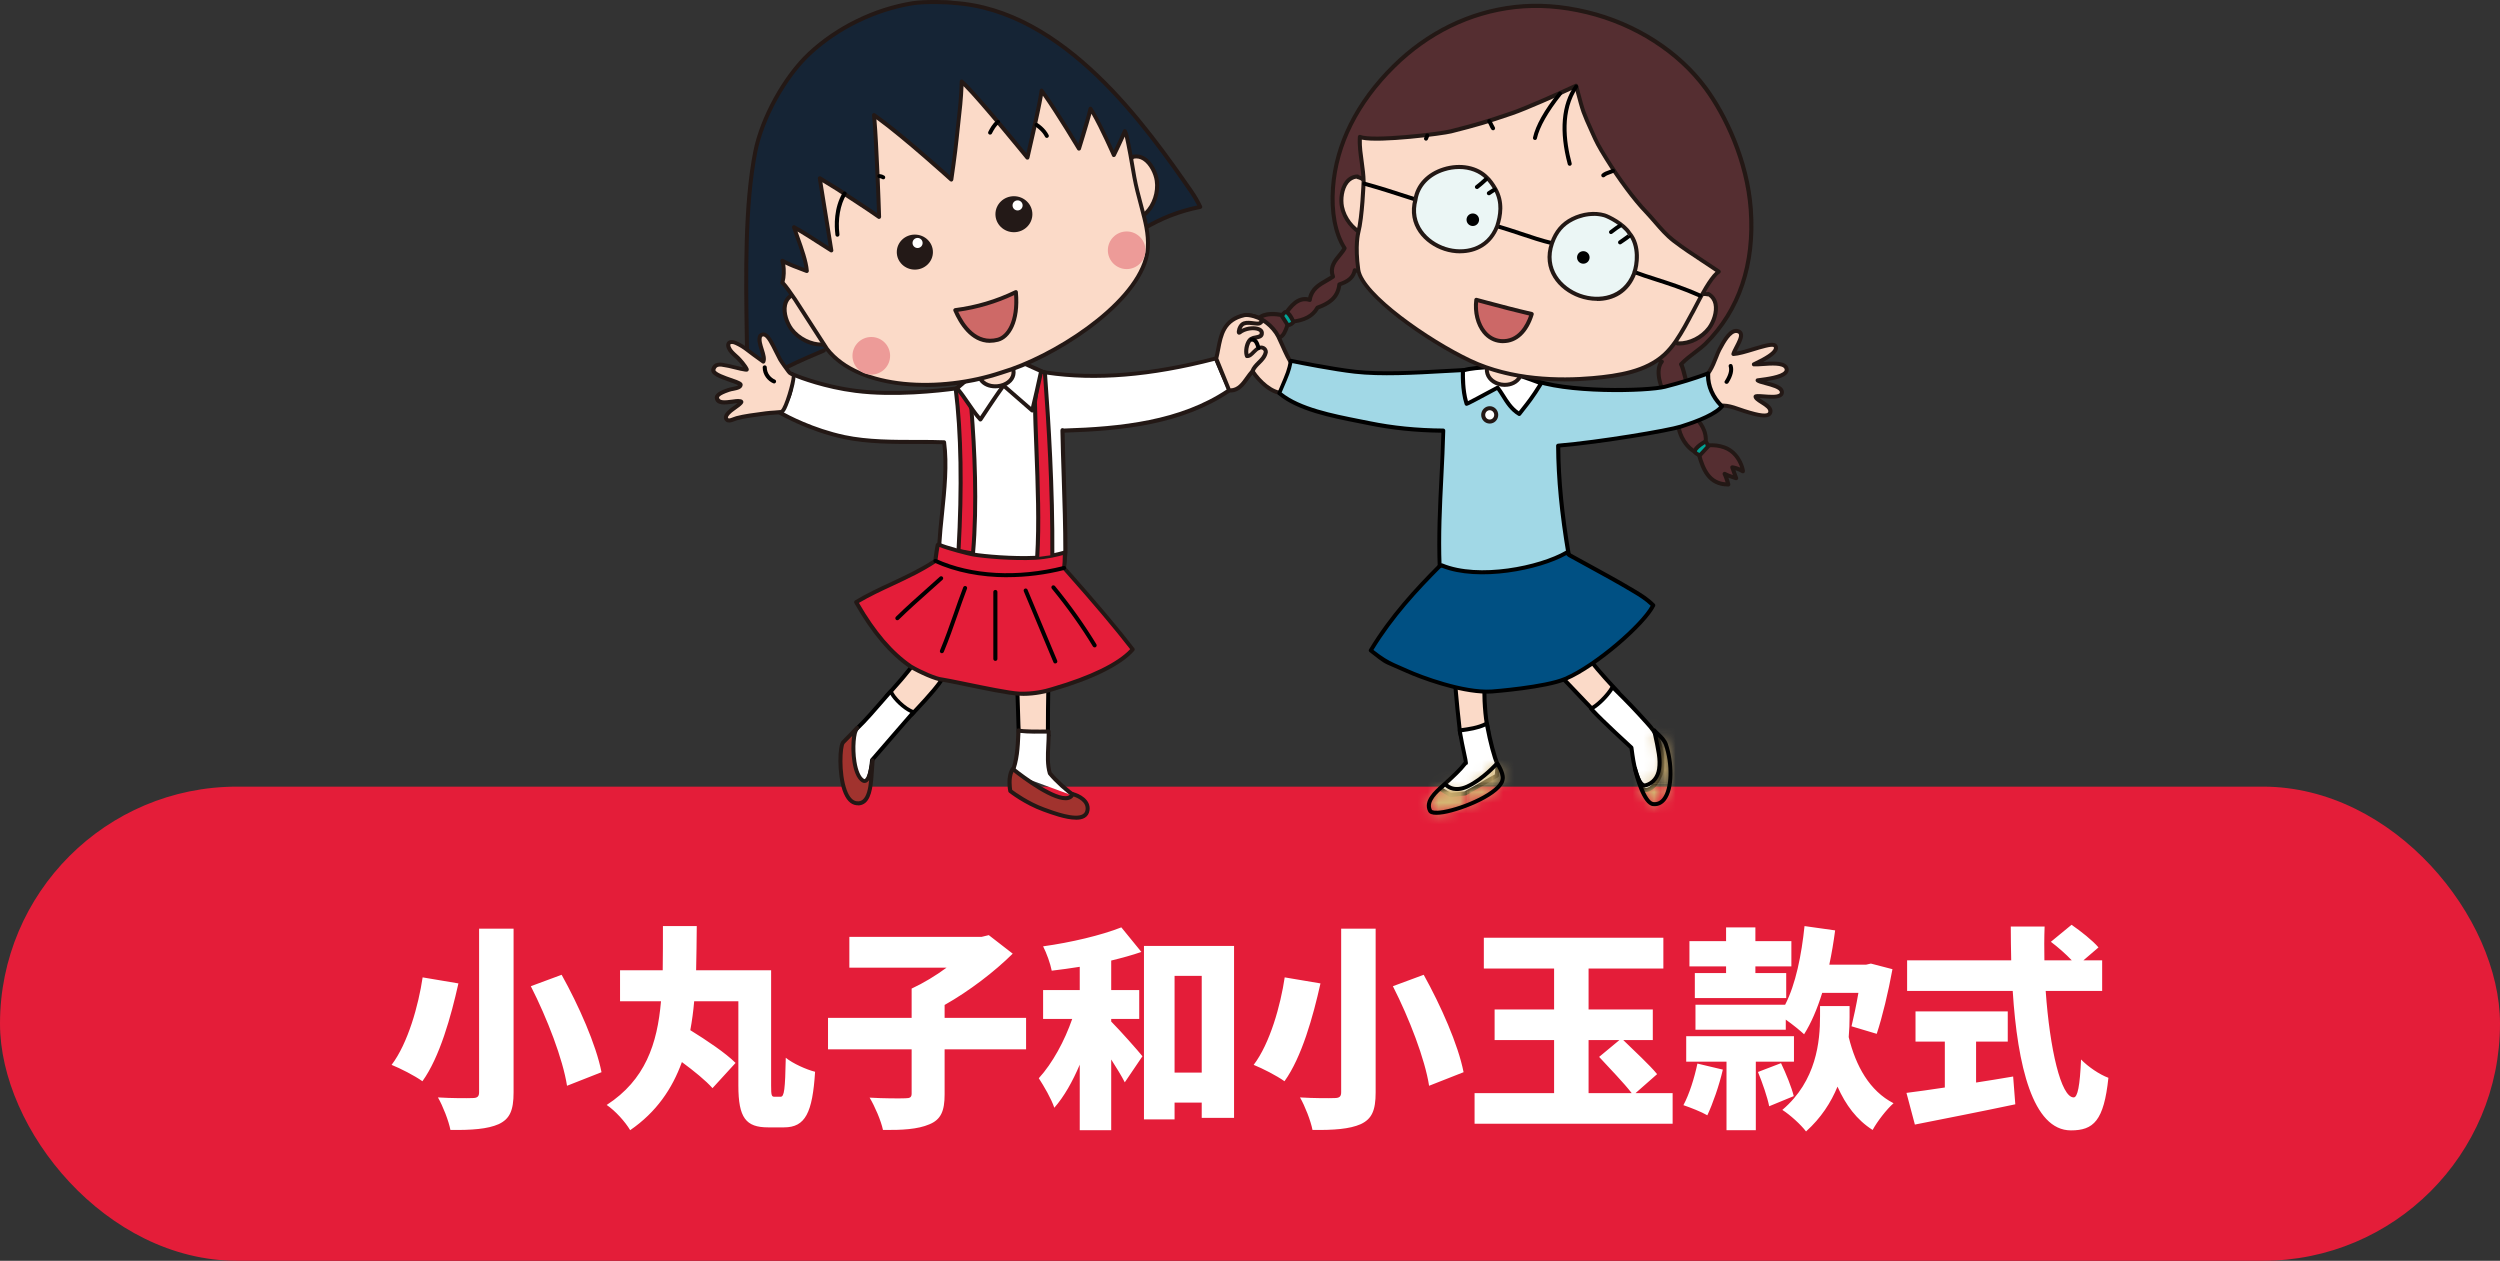 <svg width="232" height="117" viewBox="0 0 232 117" fill="none" xmlns="http://www.w3.org/2000/svg">
<rect x="0" y="0" width="232" height="117" fill="#333333" stroke="none"/>
<rect y="73" width="232" height="44" rx="22" fill="#E41D39"/>
<path d="M44.46 86.18H47.66V101.38C47.66 103.06 47.3 103.84 46.28 104.32C45.24 104.78 43.78 104.88 41.8 104.86C41.64 104.02 41.1 102.64 40.64 101.84C41.88 101.92 43.4 101.92 43.84 101.9C44.3 101.9 44.46 101.76 44.46 101.36V86.18ZM49.26 91.52L52.12 90.46C53.7 93.3 55.32 96.94 55.82 99.5L52.62 100.76C52.24 98.3 50.78 94.5 49.26 91.52ZM39.22 90.7L42.54 91.26C41.86 94.32 40.8 98.12 39.2 100.34C38.48 99.82 37.14 99.14 36.34 98.82C37.86 96.82 38.84 93.28 39.22 90.7ZM71.88 101.78H72.44C72.78 101.78 72.86 101.12 72.92 98.16C73.58 98.7 74.84 99.26 75.64 99.46C75.4 103.26 74.74 104.62 72.76 104.62H71.28C69.22 104.62 68.52 103.74 68.52 100.74V92.92H64.42C64.34 93.84 64.22 94.74 64.06 95.6C65.58 96.54 67.34 97.72 68.26 98.64L66.12 100.98C65.5 100.28 64.42 99.4 63.28 98.56C62.38 101.04 60.92 103.2 58.48 104.88C58.02 104.1 57.1 103.08 56.3 102.54C59.88 100.22 61 96.88 61.34 92.92H57.54V90.04H61.5C61.52 88.72 61.52 87.34 61.52 85.94H64.66C64.64 87.32 64.64 88.7 64.6 90.04H71.56V100.74C71.56 101.66 71.6 101.78 71.88 101.78ZM95.22 94.46V97.38H87.66V101.56C87.66 103.1 87.32 103.9 86.24 104.34C85.16 104.8 83.72 104.88 81.94 104.86C81.76 104 81.18 102.66 80.7 101.86C81.98 101.94 83.58 101.94 84.02 101.92C84.46 101.92 84.6 101.82 84.6 101.48V97.38H76.84V94.46H84.6V91.74C85.68 91.24 86.84 90.54 87.84 89.8H78.82V86.94H91.1L91.76 86.78L93.98 88.5C92.28 90.18 89.96 91.96 87.66 93.26V94.46H95.22ZM103.12 94.56V94.8C103.94 95.62 105.62 97.52 106.02 98.02L104.38 100.44C104.08 99.84 103.6 99.08 103.12 98.32V104.88H100.2V98.8C99.54 100.36 98.74 101.78 97.84 102.8C97.56 101.96 96.88 100.8 96.4 100.06C97.68 98.66 98.8 96.58 99.5 94.56H96.8V91.88H100.2V89.72C99.32 89.86 98.44 89.98 97.6 90.08C97.48 89.44 97.12 88.44 96.8 87.82C99.4 87.46 102.18 86.8 104.06 86.06L105.92 88.34C105.06 88.64 104.1 88.9 103.12 89.14V91.88H105.72V94.56H103.12ZM109 99.54H111.52V90.56H109V99.54ZM106.16 87.78H114.52V103.74H111.52V102.32H109V103.88H106.16V87.78ZM124.46 86.18H127.66V101.38C127.66 103.06 127.3 103.84 126.28 104.32C125.24 104.78 123.78 104.88 121.8 104.86C121.64 104.02 121.1 102.64 120.64 101.84C121.88 101.92 123.4 101.92 123.84 101.9C124.3 101.9 124.46 101.76 124.46 101.36V86.18ZM129.26 91.52L132.12 90.46C133.7 93.3 135.32 96.94 135.82 99.5L132.62 100.76C132.24 98.3 130.78 94.5 129.26 91.52ZM119.22 90.7L122.54 91.26C121.86 94.32 120.8 98.12 119.2 100.34C118.48 99.82 117.14 99.14 116.34 98.82C117.86 96.82 118.84 93.28 119.22 90.7ZM147.42 96.52V101.44H151.42C150.7 100.5 149.34 99.1 148.4 98.08L150.28 96.52H147.42ZM151.78 101.44H155.22V104.28H136.84V101.44H144.22V96.52H138.7V93.68H144.22V89.88H137.7V87.02H154.36V89.88H147.42V93.68H153.38V96.52H150.64C151.64 97.5 153.08 98.82 153.78 99.68L151.78 101.44ZM157.34 93.24H165.66C166.64 91.34 167.18 88.64 167.46 85.94L170.3 86.34C170.16 87.42 169.98 88.48 169.76 89.52H173.18L173.62 89.42L175.62 89.94C175.24 92.04 174.68 94.38 174.16 95.94L171.82 95.24C172.02 94.42 172.26 93.3 172.46 92.14H169.1C168.64 93.62 168.08 94.94 167.42 95.98C167.06 95.64 166.34 95.06 165.72 94.62V95.56H157.34V93.24ZM160.18 90.3V89.68H156.78V87.34H160.18V86.06H162.9V87.34H166.24V89.68H162.9V90.3H165.76V92.62H157.28V90.3H160.18ZM157.52 98.7L159.88 99.26C159.54 100.74 158.94 102.44 158.44 103.5C157.9 103.18 156.82 102.76 156.22 102.56C156.76 101.56 157.24 100.04 157.52 98.7ZM166.48 98.52H162.94V104.88H160.22V98.52H156.48V96.16H166.48V98.52ZM163.14 99.48L165.28 98.66C165.74 99.62 166.26 100.9 166.46 101.72L164.18 102.66C164.02 101.84 163.56 100.5 163.14 99.48ZM171.64 93.36V94.38C171.64 94.94 171.62 95.56 171.56 96.24C172.22 98.94 173.5 101.24 175.72 102.38C175.08 102.94 174.2 104.08 173.78 104.86C172.3 103.92 171.28 102.54 170.52 100.84C169.92 102.3 169 103.74 167.6 105C167.12 104.36 166.1 103.44 165.4 103C168.58 100.3 168.9 96.62 168.9 94.3V93.36H171.64ZM183.38 96.66V100.46C184.52 100.28 185.68 100.1 186.82 99.9L187.02 102.48C183.8 103.16 180.32 103.84 177.7 104.36L176.92 101.42C177.9 101.3 179.14 101.12 180.48 100.92V96.66H177.76V93.86H186.32V96.66H183.38ZM195.08 91.96H189.84C190.22 97.36 191.26 101.84 192.44 101.84C192.8 101.84 193.02 100.76 193.12 98.32C193.78 99 194.84 99.72 195.66 100.02C195.24 104.02 194.28 104.9 192.18 104.9C188.64 104.9 187.22 98.88 186.78 91.96H176.98V89.12H186.64C186.62 88.08 186.6 87.02 186.6 85.98H189.74C189.7 87.02 189.7 88.08 189.72 89.12H192.26C191.72 88.54 190.96 87.88 190.32 87.4L192.24 85.82C193.08 86.4 194.2 87.28 194.74 87.92L193.34 89.12H195.08V91.96Z" fill="white"/>
<g clip-path="url(#clip0_235_57)">
<path fill-rule="evenodd" clip-rule="evenodd" d="M87.403 63.058C86.853 64.001 84.607 66.31 84.607 66.31C84.607 66.31 83.563 65.905 83.019 65.367C82.564 64.912 82.291 64.596 82.291 64.596C82.291 64.596 83.386 63.374 83.652 63.052C84.088 62.527 84.537 62.002 84.904 61.464L87.403 63.065V63.058Z" fill="#FBDAC8"/>
<path d="M84.601 66.5C84.601 66.5 84.557 66.5 84.531 66.487C84.487 66.468 83.443 66.063 82.88 65.5C82.424 65.045 82.153 64.728 82.14 64.716C82.077 64.646 82.083 64.538 82.14 64.469C82.153 64.456 83.234 63.248 83.5 62.925L83.703 62.685C84.063 62.248 84.436 61.799 84.746 61.35C84.803 61.268 84.917 61.242 84.999 61.299L87.499 62.9C87.581 62.957 87.612 63.064 87.562 63.153C87.005 64.102 84.829 66.342 84.734 66.443C84.696 66.481 84.651 66.5 84.601 66.5ZM82.532 64.596C82.652 64.728 82.861 64.956 83.146 65.234C83.551 65.639 84.278 65.975 84.557 66.089C84.949 65.677 86.562 63.988 87.144 63.115L84.955 61.711C84.658 62.122 84.323 62.527 83.994 62.925L83.791 63.166C83.57 63.431 82.823 64.273 82.532 64.596Z" fill="black"/>
<path fill-rule="evenodd" clip-rule="evenodd" d="M84.791 66.095C84.462 66.43 82.438 68.816 80.919 70.543C80.919 70.543 80.615 74.263 79.319 73.137C78.433 72.371 78.407 70.543 78.629 69.417C78.844 68.29 79.54 67.601 79.54 67.601C80.736 66.468 82.463 64.324 82.678 64.147C82.805 64.665 83.943 65.836 84.797 66.089L84.791 66.095Z" fill="white"/>
<path d="M79.78 73.541C79.622 73.541 79.42 73.478 79.192 73.282C78.173 72.396 78.255 70.347 78.439 69.385C78.667 68.214 79.369 67.499 79.401 67.468C80.166 66.74 81.159 65.589 81.817 64.83C82.254 64.323 82.469 64.077 82.558 64.007C82.608 63.969 82.671 63.956 82.735 63.975C82.798 63.995 82.842 64.045 82.855 64.108C82.969 64.564 84.063 65.684 84.842 65.918C84.905 65.937 84.955 65.987 84.968 66.051C84.981 66.114 84.968 66.183 84.918 66.228C84.728 66.418 83.956 67.316 83.051 68.36C82.418 69.094 81.716 69.91 81.09 70.625C81.046 71.074 80.811 73.168 80.008 73.497C79.945 73.522 79.862 73.541 79.774 73.541H79.78ZM82.615 64.482C82.482 64.633 82.298 64.849 82.102 65.07C81.438 65.836 80.438 67 79.666 67.734C79.666 67.734 79.015 68.398 78.812 69.448C78.616 70.479 78.616 72.276 79.445 72.991C79.698 73.213 79.837 73.156 79.881 73.137C80.369 72.941 80.666 71.428 80.742 70.517C80.742 70.479 80.761 70.441 80.786 70.41C81.419 69.689 82.134 68.853 82.785 68.1C83.532 67.234 84.152 66.513 84.475 66.152C83.766 65.817 82.944 65.032 82.621 64.463L82.615 64.482Z" fill="black"/>
<path fill-rule="evenodd" clip-rule="evenodd" d="M80.982 70.549C80.817 72.111 80.969 74.686 79.495 74.541C77.781 74.37 77.793 69.321 78.249 68.878C78.704 68.436 79.533 67.55 79.533 67.55C78.995 68.132 79.021 71.839 80.09 72.44C80.723 72.795 80.976 70.555 80.976 70.555L80.982 70.549Z" fill="#A1332E"/>
<path d="M79.615 74.731C79.571 74.731 79.527 74.731 79.476 74.725C78.926 74.668 78.496 74.212 78.198 73.364C77.673 71.846 77.698 69.151 78.122 68.746C78.572 68.309 79.394 67.43 79.4 67.424C79.47 67.348 79.59 67.341 79.666 67.417C79.742 67.487 79.748 67.607 79.679 67.683C79.419 67.961 79.274 69.397 79.476 70.675C79.609 71.523 79.868 72.112 80.185 72.289C80.223 72.314 80.236 72.301 80.248 72.295C80.476 72.181 80.71 71.295 80.792 70.543C80.805 70.441 80.9 70.372 81.001 70.378C81.102 70.391 81.178 70.479 81.165 70.587C81.14 70.859 81.121 71.156 81.102 71.466C81.026 72.637 80.944 73.959 80.311 74.497C80.115 74.661 79.881 74.743 79.615 74.743V74.731ZM79.084 68.297C78.844 68.543 78.578 68.822 78.382 69.011C78.167 69.233 77.99 71.719 78.578 73.32C78.818 73.972 79.135 74.32 79.514 74.358C79.742 74.383 79.919 74.332 80.071 74.199C80.438 73.889 80.584 73.174 80.659 72.39C80.59 72.491 80.514 72.567 80.425 72.611C80.292 72.681 80.141 72.675 80.008 72.599C79.464 72.295 79.217 71.409 79.109 70.72C78.989 69.954 78.97 68.999 79.084 68.297Z" fill="#231815"/>
<path fill-rule="evenodd" clip-rule="evenodd" d="M97.292 68.258L94.559 68.201C94.477 67.316 94.477 64.152 94.331 63.279L97.305 63.108C97.26 64.355 97.248 67.056 97.248 68.126" fill="#FBDAC8"/>
<path d="M97.292 68.442L94.559 68.385C94.464 68.385 94.388 68.309 94.375 68.214C94.344 67.847 94.319 67.095 94.299 66.291C94.268 65.127 94.23 63.811 94.148 63.305C94.141 63.254 94.148 63.197 94.186 63.159C94.217 63.115 94.268 63.09 94.319 63.09L97.292 62.919C97.349 62.919 97.393 62.938 97.431 62.97C97.469 63.008 97.488 63.058 97.488 63.109C97.444 64.355 97.431 67.076 97.431 68.12C97.431 68.12 97.431 68.12 97.431 68.126C97.457 68.157 97.475 68.202 97.475 68.252C97.475 68.354 97.387 68.436 97.286 68.436L97.292 68.442ZM94.73 68.018L97.058 68.069C97.058 67.031 97.071 64.608 97.109 63.311L94.54 63.457C94.609 64.077 94.641 65.247 94.666 66.291C94.685 66.974 94.704 67.626 94.73 68.018Z" fill="black"/>
<path d="M93.908 71.757C94.433 70.479 94.452 69.201 94.515 67.797C94.952 67.955 97.324 67.898 97.324 67.898C97.337 69.284 97.084 70.6 97.425 71.776C97.988 72.453 99.032 73.415 99.811 73.927" fill="white"/>
<path d="M99.81 74.111C99.772 74.111 99.741 74.099 99.709 74.08C98.956 73.586 97.887 72.624 97.286 71.891C97.267 71.872 97.261 71.846 97.248 71.821C97.001 70.986 97.052 70.106 97.096 69.17C97.115 68.816 97.134 68.449 97.134 68.076C96.622 68.088 95.306 68.101 94.692 68.012V68.107C94.635 69.391 94.578 70.6 94.078 71.815C94.04 71.909 93.927 71.954 93.832 71.916C93.737 71.878 93.692 71.764 93.73 71.669C94.205 70.518 94.255 69.335 94.312 68.088L94.325 67.772C94.325 67.715 94.357 67.658 94.407 67.626C94.458 67.595 94.521 67.588 94.572 67.607C94.863 67.715 96.407 67.715 97.311 67.696C97.362 67.702 97.412 67.715 97.444 67.746C97.482 67.784 97.501 67.829 97.501 67.879C97.501 68.322 97.482 68.759 97.463 69.183C97.419 70.068 97.374 70.904 97.59 71.669C98.178 72.371 99.19 73.282 99.905 73.751C99.994 73.808 100.013 73.921 99.956 74.01C99.918 74.067 99.861 74.092 99.798 74.092L99.81 74.111Z" fill="#231815"/>
<path fill-rule="evenodd" clip-rule="evenodd" d="M100.917 75.181C100.721 76.56 98.045 75.567 96.843 75.124C95.128 74.497 93.755 73.409 93.755 73.409C93.755 73.409 93.484 72.112 93.983 71.359C93.983 71.359 98.849 75.295 99.538 73.694C99.538 73.694 101.082 74.067 100.924 75.181H100.917Z" fill="#A1332E"/>
<path d="M99.842 76.066C98.88 76.066 97.596 75.591 96.811 75.307C95.059 74.668 93.699 73.599 93.642 73.554C93.61 73.529 93.585 73.491 93.572 73.447C93.559 73.39 93.287 72.067 93.825 71.251C93.857 71.207 93.901 71.175 93.952 71.169C94.002 71.163 94.059 71.169 94.097 71.207C95.122 72.036 98.001 74.124 99.07 73.864C99.216 73.826 99.311 73.75 99.367 73.618C99.405 73.535 99.494 73.485 99.582 73.51C100.171 73.656 101.253 74.193 101.107 75.206C101.063 75.509 100.917 75.737 100.671 75.889C100.449 76.022 100.165 76.072 99.842 76.072V76.066ZM93.933 73.301C94.205 73.504 95.439 74.402 96.919 74.946C97.862 75.294 99.766 75.99 100.481 75.56C100.626 75.471 100.715 75.338 100.74 75.149C100.848 74.396 99.975 74.029 99.633 73.915C99.526 74.073 99.367 74.181 99.165 74.231C97.862 74.56 94.863 72.289 94.047 71.644C93.781 72.238 93.895 73.067 93.933 73.308V73.301Z" fill="#231815"/>
<path fill-rule="evenodd" clip-rule="evenodd" d="M159.104 37.814C160.041 37.315 161.262 37.992 162.205 38.238C162.552 38.333 164.077 38.858 164.273 38.289C164.514 37.599 162.945 37.207 162.926 36.783C163.16 36.612 165.311 37.157 165.362 36.435C165.412 35.714 163.451 35.581 163.109 35.296C163.849 35.195 166.013 34.98 165.798 34.208C165.583 33.436 163.539 33.854 162.768 33.81C163.571 33.43 165.115 32.664 164.767 32.108C164.476 31.633 161.989 32.778 160.863 32.835C161.047 32.215 162.11 30.906 161.237 30.71C160.503 30.545 159.832 31.956 159.566 32.43C159.225 33.044 158.75 34.948 157.902 35.024" fill="#FBDAC8"/>
<path d="M163.704 38.738C163.236 38.738 162.666 38.567 162.312 38.466L162.154 38.422C161.932 38.365 161.692 38.282 161.445 38.194C160.654 37.922 159.838 37.637 159.193 37.985C159.098 38.036 158.99 37.998 158.94 37.909C158.889 37.821 158.927 37.707 159.016 37.656C159.806 37.232 160.743 37.555 161.565 37.846C161.806 37.928 162.033 38.01 162.249 38.067C162.287 38.08 162.343 38.093 162.413 38.118C163.773 38.516 164.045 38.371 164.09 38.244C164.172 37.998 163.843 37.764 163.394 37.485C163.046 37.264 162.742 37.074 162.729 36.802C162.729 36.739 162.755 36.682 162.805 36.644C162.938 36.549 163.166 36.562 163.678 36.599C164.172 36.637 164.912 36.701 165.127 36.511C165.153 36.486 165.165 36.46 165.172 36.422C165.197 36.1 164.374 35.891 163.83 35.745C163.4 35.632 163.128 35.562 162.989 35.442C162.932 35.391 162.907 35.315 162.926 35.245C162.944 35.176 163.008 35.119 163.077 35.113L163.261 35.087C163.875 35.011 165.317 34.822 165.589 34.417C165.621 34.366 165.633 34.322 165.614 34.259C165.494 33.835 164.343 33.911 163.577 33.968C163.248 33.993 162.963 34.012 162.748 33.999C162.666 33.999 162.59 33.93 162.578 33.847C162.559 33.765 162.603 33.676 162.679 33.645C163.875 33.082 164.526 32.645 164.615 32.335C164.627 32.285 164.627 32.253 164.602 32.215C164.457 32.069 163.387 32.392 162.755 32.588C162.065 32.797 161.356 33.012 160.869 33.038C160.806 33.038 160.749 33.012 160.711 32.968C160.673 32.924 160.661 32.86 160.68 32.797C160.736 32.607 160.857 32.38 160.983 32.133C161.186 31.747 161.458 31.222 161.363 31.013C161.356 30.994 161.325 30.937 161.186 30.905C160.661 30.791 160.06 31.905 159.806 32.38L159.718 32.538C159.636 32.683 159.547 32.917 159.44 33.189C159.092 34.069 158.655 35.157 157.915 35.227C157.814 35.239 157.719 35.157 157.712 35.056C157.706 34.955 157.776 34.86 157.883 34.853C158.396 34.809 158.819 33.746 159.098 33.05C159.212 32.766 159.307 32.525 159.402 32.354L159.484 32.196C159.832 31.551 160.477 30.355 161.274 30.538C161.483 30.583 161.629 30.69 161.704 30.855C161.882 31.234 161.597 31.779 161.319 32.304C161.262 32.417 161.205 32.525 161.154 32.626C161.578 32.557 162.122 32.392 162.647 32.228C163.944 31.835 164.684 31.633 164.925 32.019C165.007 32.145 165.02 32.297 164.975 32.443C164.855 32.841 164.273 33.246 163.621 33.594C164.596 33.525 165.779 33.461 165.975 34.164C166.019 34.328 165.994 34.486 165.899 34.626C165.621 35.043 164.786 35.245 163.9 35.378C163.906 35.378 163.912 35.378 163.925 35.378C164.665 35.568 165.589 35.809 165.545 36.441C165.532 36.574 165.475 36.694 165.374 36.783C165.039 37.068 164.305 37.011 163.653 36.96C163.533 36.954 163.387 36.941 163.267 36.935C163.368 37.011 163.501 37.093 163.602 37.156C164.064 37.447 164.64 37.808 164.45 38.352C164.349 38.643 164.058 38.738 163.704 38.738Z" fill="#231815"/>
<path fill-rule="evenodd" clip-rule="evenodd" d="M119.745 29.855C120.929 29.766 121.814 29.367 122.257 28.539C123.288 28.172 124.161 27.647 124.288 26.381C124.978 26.154 125.566 25.825 125.724 25.065C125.806 25.065 154.34 32.702 153.846 33.322C153.846 33.322 154.125 33.562 154.207 33.562C153.606 34.296 153.992 35.928 154.808 37.13L155.283 38.029L156.529 37.687L156.788 36.96C156.662 36.099 156.213 34.157 156.01 33.803C156.725 33.043 157.655 32.512 158.281 31.886C161.16 29.038 162.856 24.838 162.47 19.441C162.166 15.177 160.319 10.957 158.281 8.192C155.776 4.788 151.803 2.226 147.273 1.131C145.147 0.619 142.945 0.385 140.573 0.651C136.157 1.157 132.279 3.238 129.324 6.155C126.426 9.014 124.035 12.804 123.7 17.404C123.529 19.732 123.94 21.731 124.775 23.028C124.383 23.794 123.257 24.458 123.7 25.66C122.846 26.242 121.719 26.552 121.549 27.811C120.441 27.476 119.758 28.463 119.277 29.127V29.159C119.157 29.285 119.037 29.247 119.037 29.247C118.36 29.064 117.297 29.058 116.886 29.488L117.006 29.728C117.702 30.108 118.107 30.778 118.562 31.405L118.803 31.285C119.214 31.057 119.334 30.538 119.518 30.089C119.518 30.089 119.676 29.956 119.783 29.81" fill="#552E31"/>
<path d="M155.283 38.219C155.213 38.219 155.15 38.181 155.118 38.118L154.644 37.219C153.891 36.112 153.448 34.518 153.935 33.632C153.878 33.594 153.809 33.537 153.726 33.468C153.695 33.442 153.676 33.404 153.663 33.373C152.429 32.468 128.635 25.964 125.863 25.294C125.642 26.002 125.047 26.319 124.465 26.527C124.282 27.818 123.326 28.356 122.39 28.697C121.941 29.482 121.08 29.931 119.834 30.039C119.771 30.114 119.708 30.172 119.67 30.209C119.644 30.279 119.613 30.355 119.587 30.424C119.436 30.829 119.284 31.241 118.885 31.456L118.638 31.582C118.556 31.62 118.455 31.601 118.404 31.525C118.335 31.43 118.265 31.336 118.196 31.234C117.816 30.703 117.462 30.203 116.911 29.899C116.88 29.88 116.848 29.855 116.835 29.817L116.715 29.577C116.677 29.507 116.69 29.419 116.747 29.362C117.265 28.83 118.455 28.9 119.081 29.071C119.081 29.071 119.088 29.071 119.1 29.071C119.1 29.052 119.113 29.039 119.119 29.026L119.157 28.976C119.619 28.337 120.309 27.394 121.397 27.59C121.612 26.66 122.327 26.255 123.016 25.857C123.175 25.768 123.326 25.68 123.478 25.585C123.225 24.699 123.744 24.073 124.168 23.56C124.32 23.377 124.459 23.206 124.56 23.035C123.719 21.662 123.345 19.663 123.516 17.392C123.814 13.336 125.775 9.407 129.198 6.022C132.386 2.872 136.315 0.948 140.554 0.461C142.73 0.214 144.945 0.373 147.324 0.942C151.86 2.037 155.909 4.637 158.44 8.072C160.268 10.552 162.337 14.835 162.666 19.416C163.033 24.541 161.565 28.893 158.421 32.006C158.13 32.291 157.788 32.55 157.427 32.829C157.023 33.139 156.605 33.455 156.238 33.822C156.478 34.41 156.864 36.163 156.978 36.909C156.978 36.941 156.978 36.973 156.972 36.998L156.713 37.726C156.694 37.782 156.643 37.827 156.586 37.846L155.34 38.187C155.34 38.187 155.308 38.194 155.289 38.194L155.283 38.219ZM154.03 33.234C154.119 33.309 154.213 33.373 154.245 33.385C154.315 33.385 154.365 33.423 154.397 33.493C154.429 33.556 154.397 33.632 154.353 33.689C153.853 34.303 154.125 35.802 154.966 37.03L155.378 37.814L156.384 37.536L156.592 36.941C156.447 35.992 156.017 34.195 155.839 33.898C155.795 33.828 155.808 33.733 155.865 33.676C156.27 33.246 156.738 32.892 157.187 32.55C157.541 32.285 157.877 32.025 158.149 31.759C161.211 28.729 162.641 24.477 162.28 19.46C161.957 14.956 159.926 10.748 158.13 8.313C155.65 4.947 151.676 2.397 147.229 1.322C144.894 0.759 142.724 0.607 140.592 0.847C136.435 1.322 132.582 3.207 129.457 6.301C126.104 9.616 124.174 13.463 123.89 17.43C123.725 19.675 124.098 21.63 124.94 22.94C124.978 22.997 124.978 23.067 124.946 23.123C124.826 23.358 124.649 23.579 124.459 23.807C124.016 24.345 123.599 24.851 123.877 25.61C123.909 25.692 123.877 25.781 123.807 25.831C123.618 25.964 123.409 26.078 123.206 26.198C122.51 26.59 121.859 26.97 121.732 27.862C121.726 27.919 121.694 27.963 121.65 27.995C121.606 28.027 121.549 28.033 121.492 28.014C120.543 27.723 119.942 28.546 119.461 29.21C119.461 29.254 119.442 29.292 119.417 29.317C119.208 29.52 118.999 29.456 118.974 29.45C118.36 29.286 117.512 29.292 117.114 29.558L117.139 29.615C117.74 29.956 118.126 30.5 118.499 31.032C118.537 31.082 118.575 31.139 118.613 31.19L118.708 31.139C118.974 30.994 119.1 30.659 119.233 30.304C119.265 30.216 119.303 30.127 119.334 30.039C119.347 30.013 119.366 29.988 119.385 29.969C119.385 29.969 119.524 29.849 119.619 29.722C119.676 29.64 119.79 29.621 119.872 29.672C120.992 29.558 121.719 29.166 122.093 28.463C122.112 28.425 122.15 28.394 122.194 28.375C123.111 28.046 123.978 27.578 124.105 26.375C124.111 26.299 124.162 26.243 124.231 26.217C125.047 25.951 125.427 25.61 125.541 25.041C125.56 24.952 125.636 24.889 125.724 24.889C125.965 24.889 153.593 32.342 154.011 33.215C154.011 33.215 154.011 33.227 154.017 33.234H154.03Z" fill="#231815"/>
<path d="M88.719 36.043C86.125 36.397 82.449 36.663 79.394 36.271C76.028 35.841 73.459 34.702 73.459 34.702L72.333 38.276C72.333 38.276 74.933 39.839 78.343 40.567C81.412 41.225 85.126 40.94 87.612 41.054C88.004 44.008 87.327 47.602 87.163 50.531L87.41 51.67C87.41 51.67 90.326 52.474 93.078 52.701C95.824 52.929 98.741 52.417 98.741 52.417L98.861 51.284C98.861 47.52 98.665 43.698 98.589 39.978L98.602 39.934C98.671 39.959 98.709 39.978 98.709 39.978C104.042 39.814 109.654 39.257 114.115 36.208C113.653 35.233 112.83 33.278 112.83 33.278C107.794 34.588 102.404 35.366 97.153 34.594C97.032 34.594 96.874 34.506 96.767 34.525C96.096 34.322 95.552 34.012 94.938 33.74L89.301 35.543C89.156 35.746 88.846 35.974 88.782 36.03" fill="white"/>
<path d="M94.559 52.935C94.066 52.935 93.559 52.916 93.059 52.878C90.326 52.651 87.391 51.853 87.359 51.841C87.29 51.822 87.239 51.765 87.226 51.702L86.98 50.563C86.98 50.563 86.98 50.531 86.98 50.512C87.03 49.614 87.125 48.671 87.233 47.678C87.46 45.489 87.688 43.224 87.454 41.224C86.758 41.199 85.967 41.199 85.132 41.199C82.962 41.206 80.488 41.206 78.312 40.744C74.908 40.016 72.27 38.447 72.245 38.434C72.169 38.39 72.137 38.302 72.162 38.219L73.288 34.645C73.308 34.594 73.339 34.55 73.39 34.531C73.44 34.512 73.491 34.505 73.542 34.531C73.567 34.544 76.129 35.663 79.425 36.087C82.949 36.543 87.049 36.087 88.675 35.866C88.694 35.847 88.719 35.828 88.751 35.803C88.865 35.708 89.055 35.556 89.15 35.423C89.175 35.391 89.207 35.366 89.245 35.353L94.882 33.55C94.926 33.538 94.97 33.538 95.014 33.556C95.204 33.639 95.388 33.727 95.571 33.816C95.97 34.006 96.349 34.189 96.792 34.322C96.874 34.322 96.95 34.341 97.026 34.366C97.077 34.379 97.128 34.398 97.159 34.398C101.727 35.069 106.833 34.638 112.786 33.088C112.875 33.069 112.97 33.114 113.008 33.196C113.014 33.215 113.836 35.163 114.292 36.119C114.33 36.201 114.305 36.302 114.229 36.353C109.781 39.396 104.188 39.984 98.798 40.149C98.823 41.503 98.867 42.876 98.912 44.249C98.988 46.558 99.064 48.943 99.064 51.271L98.943 52.423C98.937 52.505 98.874 52.575 98.791 52.587C98.766 52.587 96.792 52.935 94.578 52.935H94.559ZM87.568 51.512C88.125 51.657 90.687 52.309 93.091 52.505C95.445 52.701 97.963 52.34 98.57 52.246L98.678 51.252C98.678 48.949 98.602 46.564 98.526 44.261C98.481 42.819 98.431 41.389 98.406 39.965C98.406 39.953 98.418 39.896 98.418 39.877C98.431 39.826 98.463 39.776 98.513 39.75C98.564 39.725 98.621 39.725 98.671 39.744L98.741 39.769C104.03 39.605 109.515 39.042 113.874 36.125C113.488 35.29 112.906 33.93 112.717 33.481C106.782 35.012 101.676 35.429 97.121 34.759C97.064 34.765 96.982 34.74 96.912 34.714C96.874 34.702 96.818 34.689 96.792 34.689C96.773 34.689 96.735 34.689 96.71 34.689C96.229 34.544 95.812 34.347 95.4 34.151C95.242 34.075 95.084 33.999 94.92 33.923L89.409 35.689C89.282 35.84 89.099 35.992 88.985 36.087C88.947 36.112 88.922 36.138 88.909 36.151C88.89 36.169 88.859 36.188 88.833 36.195C88.808 36.214 88.783 36.22 88.751 36.226C87.131 36.448 82.968 36.916 79.375 36.454C76.54 36.093 74.237 35.22 73.58 34.948L72.555 38.181C73.118 38.498 75.459 39.75 78.382 40.377C80.52 40.832 82.968 40.826 85.12 40.826C86.024 40.826 86.878 40.826 87.618 40.858C87.707 40.858 87.783 40.927 87.796 41.022C88.074 43.097 87.834 45.444 87.6 47.716C87.498 48.696 87.403 49.626 87.353 50.506L87.568 51.505V51.512Z" fill="#231815"/>
<path fill-rule="evenodd" clip-rule="evenodd" d="M90.155 38.017C90.497 42.25 90.674 47.217 90.301 51.38L88.96 51.12C89.244 46.059 89.27 40.687 88.7 36.069L89.687 35.797L90.162 38.017H90.155Z" fill="#E41D39"/>
<path d="M90.295 51.563C90.295 51.563 90.269 51.563 90.257 51.563L88.915 51.303C88.82 51.284 88.757 51.202 88.764 51.107C89.093 45.223 89.01 40.168 88.504 36.094C88.492 35.999 88.549 35.917 88.637 35.891L89.624 35.619C89.675 35.607 89.725 35.619 89.769 35.638C89.814 35.657 89.846 35.708 89.858 35.758L90.333 37.973C90.333 37.973 90.333 37.992 90.333 37.998C90.624 41.592 90.883 46.83 90.478 51.392C90.478 51.443 90.447 51.493 90.402 51.525C90.371 51.55 90.333 51.563 90.288 51.563H90.295ZM89.143 50.968L90.124 51.151C90.503 46.672 90.25 41.566 89.966 38.042L89.535 36.031L88.897 36.208C89.377 40.244 89.466 45.204 89.143 50.968Z" fill="#231815"/>
<path fill-rule="evenodd" clip-rule="evenodd" d="M87.1 50.525C87.656 50.81 89.808 51.366 90.269 51.455C91.408 51.638 93.996 51.866 96.027 51.765C97.463 51.695 98.633 51.309 98.791 51.271C98.823 51.74 98.791 52.303 98.741 52.708C98.754 52.739 102.575 56.959 105.112 60.262C103.245 62.432 98.051 63.83 97.596 63.969C97.127 64.115 95.944 64.437 94.572 64.374C93.199 64.317 88.378 63.197 87.391 63.058C86.866 63.014 85.448 62.413 84.518 61.862C82.342 60.382 80.716 58.117 79.444 55.877C81.754 54.479 84.487 53.593 86.79 52.05C86.859 51.556 86.91 51.056 87.011 50.569C87.036 50.55 87.062 50.538 87.087 50.519L87.1 50.525Z" fill="#E41D39"/>
<path d="M94.926 64.57C94.805 64.57 94.692 64.57 94.571 64.564C93.66 64.526 91.338 64.045 89.472 63.659C88.523 63.463 87.707 63.292 87.372 63.248C86.796 63.204 85.341 62.565 84.43 62.027C82.557 60.755 80.88 58.775 79.286 55.972C79.236 55.884 79.267 55.77 79.349 55.719C80.406 55.08 81.57 54.536 82.696 54.011C84.025 53.391 85.391 52.752 86.619 51.942L86.65 51.715C86.701 51.329 86.752 50.924 86.834 50.538C86.847 50.487 86.872 50.449 86.916 50.418L86.998 50.367C87.055 50.335 87.125 50.329 87.182 50.361C87.707 50.626 89.852 51.189 90.301 51.272C91.421 51.455 94.021 51.677 96.02 51.582C97.267 51.518 98.304 51.221 98.646 51.126L98.753 51.094C98.804 51.082 98.861 51.094 98.905 51.126C98.95 51.158 98.975 51.208 98.981 51.265C99.019 51.759 98.975 52.322 98.937 52.657C98.975 52.695 99.051 52.784 99.158 52.904C101.79 55.871 103.846 58.307 105.264 60.154C105.314 60.224 105.314 60.325 105.257 60.389C104.106 61.723 101.461 63.052 97.798 64.115L97.659 64.159C97.134 64.324 96.115 64.577 94.926 64.577V64.57ZM79.704 55.941C81.241 58.611 82.854 60.496 84.632 61.704C85.556 62.248 86.941 62.831 87.416 62.869C87.776 62.919 88.561 63.084 89.554 63.286C91.307 63.647 93.711 64.147 94.59 64.184C95.868 64.235 96.995 63.963 97.551 63.786L97.697 63.742C101.183 62.729 103.72 61.489 104.878 60.243C103.467 58.421 101.455 56.029 98.886 53.138C98.692 52.919 98.589 52.798 98.576 52.777C98.576 52.777 98.557 52.714 98.564 52.682C98.595 52.423 98.633 51.955 98.627 51.512C98.184 51.639 97.203 51.885 96.046 51.949C94.002 52.05 91.421 51.828 90.244 51.632C89.788 51.55 87.916 51.063 87.182 50.759C87.119 51.088 87.074 51.43 87.03 51.759L86.986 52.075C86.979 52.126 86.948 52.176 86.903 52.208C85.632 53.056 84.221 53.714 82.861 54.353C81.798 54.846 80.703 55.359 79.71 55.947L79.704 55.941Z" fill="#231815"/>
<path fill-rule="evenodd" clip-rule="evenodd" d="M118.993 29.438C119.075 29.343 119.208 29.286 119.353 29.261L118.993 29.438Z" fill="#231815"/>
<path fill-rule="evenodd" clip-rule="evenodd" d="M157.364 38.801C158.01 39.383 158.554 40.446 158.18 41.459L157.56 42.059C156.573 41.674 155.776 40.427 155.738 39.225L157.371 38.795L157.364 38.801Z" fill="#552E31"/>
<path d="M157.554 42.25C157.554 42.25 157.51 42.25 157.484 42.237C156.434 41.826 155.58 40.51 155.542 39.238C155.542 39.15 155.599 39.074 155.681 39.055L157.313 38.624C157.377 38.605 157.44 38.624 157.484 38.669C158.199 39.314 158.75 40.447 158.351 41.529C158.338 41.554 158.326 41.579 158.307 41.598L157.687 42.205C157.649 42.237 157.605 42.256 157.554 42.256V42.25ZM155.928 39.371C156.016 40.409 156.687 41.453 157.516 41.845L158.016 41.358C158.313 40.485 157.889 39.574 157.307 39.01L155.922 39.377L155.928 39.371Z" fill="#231815"/>
<path fill-rule="evenodd" clip-rule="evenodd" d="M158.244 41.377C158.307 41.339 159.408 41.181 160.325 41.656C161.527 42.282 161.799 43.775 161.742 43.737C161.249 43.433 160.756 43.37 160.756 43.37L161.122 44.376C161.122 44.376 160.332 44.142 160.047 43.965C160.148 44.212 160.218 44.332 160.389 44.952C158.649 44.952 158.067 43.667 157.643 42.098C157.617 41.991 158.003 41.497 158.244 41.371V41.377Z" fill="#552E31"/>
<path d="M160.389 45.148C158.44 45.148 157.852 43.604 157.459 42.155C157.402 41.889 157.934 41.326 158.155 41.212C158.269 41.149 159.427 40.985 160.408 41.491C161.622 42.123 161.926 43.522 161.932 43.711C161.932 43.781 161.894 43.87 161.837 43.901C161.78 43.933 161.705 43.933 161.641 43.901C161.426 43.768 161.211 43.686 161.047 43.636L161.293 44.319C161.319 44.388 161.3 44.458 161.255 44.508C161.205 44.559 161.135 44.578 161.066 44.559C161.015 44.54 160.692 44.445 160.395 44.331C160.446 44.464 160.496 44.641 160.572 44.907C160.585 44.964 160.572 45.021 160.54 45.072C160.509 45.122 160.452 45.148 160.395 45.148H160.389ZM157.833 42.098C158.256 43.654 158.807 44.654 160.136 44.762C160.041 44.452 159.984 44.312 159.927 44.173L159.87 44.047C159.838 43.971 159.863 43.889 159.92 43.832C159.984 43.781 160.072 43.775 160.142 43.813C160.275 43.895 160.566 44.002 160.812 44.085L160.578 43.433C160.559 43.37 160.566 43.3 160.61 43.249C160.654 43.199 160.718 43.174 160.781 43.18C160.8 43.18 161.11 43.224 161.489 43.389C161.35 42.952 160.99 42.199 160.243 41.813C159.433 41.396 158.472 41.503 158.326 41.541C158.155 41.642 157.896 41.971 157.839 42.092L157.833 42.098Z" fill="#231815"/>
<path d="M160.218 35.62C160.218 35.62 160.161 35.62 160.135 35.6C160.047 35.55 160.002 35.461 160.053 35.373L160.085 35.322C160.502 34.658 160.502 34.247 160.426 34.019C160.395 33.924 160.445 33.816 160.547 33.785C160.648 33.753 160.749 33.804 160.781 33.905C160.926 34.348 160.8 34.892 160.401 35.525C160.363 35.588 160.287 35.626 160.218 35.626V35.62Z" fill="black"/>
<path d="M83.272 57.56C83.221 57.56 83.177 57.541 83.139 57.504C83.07 57.428 83.07 57.314 83.139 57.238C84.088 56.308 85.094 55.416 86.068 54.549C86.454 54.207 86.834 53.866 87.213 53.524C87.289 53.455 87.41 53.461 87.479 53.537C87.549 53.613 87.543 53.733 87.467 53.802C87.087 54.144 86.701 54.486 86.321 54.827C85.353 55.688 84.347 56.58 83.405 57.504C83.367 57.541 83.323 57.554 83.272 57.554V57.56Z" fill="black"/>
<path d="M101.582 60.078C101.518 60.078 101.455 60.047 101.423 59.99C100.348 58.212 99.064 56.402 97.608 54.625C97.545 54.542 97.558 54.428 97.634 54.359C97.716 54.296 97.83 54.308 97.899 54.384C99.367 56.175 100.658 57.997 101.746 59.794C101.797 59.882 101.771 59.996 101.683 60.053C101.651 60.072 101.62 60.078 101.588 60.078H101.582Z" fill="black"/>
<path d="M87.404 60.616C87.404 60.616 87.353 60.616 87.334 60.603C87.239 60.566 87.195 60.452 87.233 60.357C87.701 59.243 88.112 58.066 88.511 56.934C88.789 56.13 89.08 55.308 89.39 54.498C89.428 54.403 89.536 54.353 89.631 54.391C89.725 54.429 89.776 54.536 89.738 54.631C89.434 55.428 89.144 56.257 88.865 57.054C88.466 58.199 88.055 59.376 87.581 60.502C87.549 60.572 87.48 60.616 87.41 60.616H87.404Z" fill="black"/>
<path d="M97.931 61.572C97.855 61.572 97.785 61.527 97.76 61.458L97.317 60.401C96.546 58.56 95.774 56.713 95.008 54.871C94.97 54.777 95.008 54.669 95.109 54.625C95.204 54.587 95.312 54.625 95.356 54.726C96.122 56.561 96.894 58.408 97.665 60.249L98.108 61.306C98.146 61.401 98.108 61.508 98.007 61.553C97.982 61.565 97.956 61.565 97.937 61.565L97.931 61.572Z" fill="black"/>
<path d="M92.37 61.331C92.269 61.331 92.18 61.249 92.18 61.148V54.929C92.18 54.827 92.262 54.745 92.37 54.745C92.478 54.745 92.56 54.827 92.56 54.929V61.148C92.56 61.249 92.478 61.331 92.37 61.331Z" fill="black"/>
<path fill-rule="evenodd" clip-rule="evenodd" d="M119.967 33.867C119.493 33.272 119.005 31.963 118.632 31.229C117.898 29.774 115.519 28.255 114.349 30.178C114.121 30.552 114.096 31.305 114.178 31.735C114.286 32.298 114.621 33.12 115.026 33.532C115.203 33.709 116.165 34.512 116.228 34.43V34.468C116.785 35.297 117.943 36.492 119.062 36.492" fill="#FBDAC8"/>
<path d="M119.062 36.67C117.822 36.67 116.62 35.366 116.095 34.582C115.715 34.411 114.906 33.665 114.893 33.658C114.456 33.228 114.108 32.361 113.994 31.767C113.912 31.343 113.919 30.52 114.191 30.077C114.602 29.4 115.203 29.052 115.918 29.084C117.095 29.128 118.303 30.166 118.796 31.14C118.91 31.374 119.043 31.659 119.176 31.969C119.467 32.621 119.796 33.361 120.106 33.747C120.169 33.829 120.157 33.943 120.074 34.013C119.992 34.076 119.878 34.063 119.815 33.981C119.473 33.557 119.132 32.791 118.834 32.121C118.702 31.823 118.575 31.539 118.461 31.311C118.031 30.451 116.924 29.502 115.899 29.457C115.31 29.426 114.849 29.71 114.507 30.273C114.317 30.583 114.279 31.267 114.361 31.697C114.469 32.241 114.792 33.026 115.159 33.392C115.336 33.57 116.038 34.145 116.228 34.24C116.24 34.24 116.259 34.24 116.272 34.24C116.342 34.259 116.392 34.31 116.411 34.38C117.012 35.291 118.107 36.297 119.062 36.297C119.163 36.297 119.252 36.379 119.252 36.48C119.252 36.581 119.17 36.663 119.062 36.663V36.67Z" fill="#231815"/>
<path d="M72.207 38.359C72.15 38.359 72.099 38.334 72.061 38.289C71.998 38.207 72.01 38.093 72.093 38.024C73.162 37.182 73.371 35.721 73.219 34.727C73.206 34.626 73.276 34.531 73.377 34.512C73.478 34.5 73.573 34.569 73.592 34.67C73.807 36.113 73.314 37.543 72.327 38.315C72.295 38.34 72.251 38.352 72.213 38.352L72.207 38.359Z" fill="black"/>
<path d="M133.949 40.156C133.949 40.156 133.905 40.156 133.886 40.143C133.791 40.111 133.74 40.004 133.772 39.903C133.797 39.833 133.804 39.751 133.816 39.662V39.58C133.835 39.479 133.93 39.403 134.032 39.415C134.133 39.428 134.209 39.523 134.196 39.624V39.7C134.177 39.801 134.164 39.909 134.126 40.023C134.101 40.099 134.025 40.149 133.949 40.149V40.156Z" fill="black"/>
<path fill-rule="evenodd" clip-rule="evenodd" d="M133.949 39.966C133.854 44.097 133.443 48.241 133.614 52.664C133.614 52.664 136.404 53.606 139.668 53.309C142.933 53.011 145.59 51.55 145.59 51.55C145.015 48.21 144.622 44.793 144.603 41.358C148.456 41.029 154.821 39.959 156.017 39.574C157.219 39.188 159.161 38.511 159.8 37.701C159.016 36.935 158.478 35.885 158.516 34.765V34.639C157.649 34.98 156.194 35.455 154.517 35.885C152.841 36.315 145.16 36.486 142.028 35.158L136.878 34.297C133.633 34.411 129.04 34.873 125.743 34.5C123.459 34.24 119.796 33.487 119.796 33.487C119.594 34.487 119.543 34.575 118.727 36.492C120.695 38.169 124.434 38.739 127.091 39.283C129.489 39.776 131.804 39.953 133.955 39.972" fill="#A1D8E6"/>
<path d="M138.365 53.556C135.689 53.556 133.569 52.853 133.55 52.847C133.474 52.822 133.424 52.752 133.424 52.676C133.31 49.772 133.449 46.969 133.588 44.262C133.658 42.914 133.727 41.522 133.759 40.156C131.349 40.124 129.147 39.896 127.053 39.466C126.749 39.403 126.433 39.34 126.11 39.276C123.56 38.776 120.391 38.15 118.607 36.632C118.543 36.581 118.524 36.492 118.556 36.416L118.702 36.081C119.379 34.499 119.435 34.367 119.619 33.449C119.632 33.399 119.657 33.354 119.701 33.329C119.745 33.304 119.796 33.291 119.84 33.304C119.878 33.31 123.523 34.063 125.768 34.316C128.179 34.588 131.317 34.411 134.082 34.253C135.075 34.196 136.024 34.145 136.878 34.114L142.066 34.974C145.185 36.296 152.897 36.113 154.479 35.708C155.998 35.316 157.484 34.854 158.452 34.474C158.509 34.449 158.572 34.455 158.623 34.493C158.674 34.525 158.705 34.588 158.705 34.645V34.772C158.674 35.765 159.123 36.783 159.933 37.568C160.002 37.638 160.009 37.745 159.952 37.815C159.3 38.644 157.427 39.314 156.08 39.751C154.884 40.137 148.696 41.181 144.793 41.522C144.818 44.553 145.141 47.824 145.78 51.512C145.793 51.588 145.755 51.67 145.685 51.708C145.66 51.721 142.952 53.189 139.687 53.492C139.238 53.537 138.802 53.549 138.378 53.549L138.365 53.556ZM133.791 52.531C134.36 52.702 136.84 53.385 139.643 53.125C142.446 52.866 144.831 51.727 145.375 51.449C144.742 47.722 144.426 44.426 144.407 41.364C144.407 41.269 144.483 41.187 144.578 41.174C148.443 40.845 154.757 39.782 155.953 39.403C156.668 39.175 158.769 38.498 159.534 37.714C158.769 36.91 158.332 35.91 158.313 34.917C157.339 35.284 155.96 35.708 154.549 36.069C152.891 36.492 145.147 36.695 141.94 35.328L136.834 34.481C136.018 34.512 135.075 34.569 134.082 34.62C131.298 34.778 128.147 34.955 125.705 34.677C123.731 34.455 120.701 33.854 119.929 33.696C119.764 34.493 119.657 34.74 119.024 36.214L118.936 36.423C120.663 37.815 123.706 38.409 126.161 38.897C126.49 38.96 126.806 39.023 127.11 39.086C129.242 39.523 131.475 39.751 133.936 39.77C133.987 39.77 134.031 39.789 134.069 39.827C134.101 39.865 134.12 39.909 134.12 39.959C134.088 41.389 134.012 42.851 133.943 44.262C133.81 46.925 133.671 49.677 133.778 52.512L133.791 52.531Z" fill="black"/>
<path fill-rule="evenodd" clip-rule="evenodd" d="M97.659 51.511C97.691 45.786 97.387 40.193 96.97 34.581L96.425 34.41L96.04 37.301C96.122 41.743 96.52 47.203 96.248 51.695" fill="#E41D39"/>
<path d="M96.254 51.879H96.242C96.141 51.879 96.058 51.784 96.065 51.682C96.254 48.576 96.122 45.033 95.989 41.604C95.932 40.092 95.875 38.662 95.85 37.302L96.236 34.385C96.242 34.328 96.273 34.284 96.318 34.252C96.362 34.221 96.419 34.214 96.476 34.233L97.02 34.404C97.096 34.429 97.147 34.493 97.153 34.569C97.495 39.175 97.88 45.261 97.843 51.518C97.843 51.619 97.76 51.701 97.653 51.701C97.552 51.701 97.469 51.619 97.469 51.512C97.507 45.33 97.128 39.307 96.792 34.721L96.584 34.657L96.229 37.327C96.254 38.656 96.311 40.079 96.368 41.591C96.495 45.027 96.634 48.576 96.444 51.701C96.444 51.803 96.356 51.879 96.261 51.879H96.254Z" fill="#231815"/>
<path d="M93.471 53.568C91.01 53.568 88.688 53.112 86.727 52.22C86.632 52.176 86.594 52.069 86.632 51.974C86.676 51.879 86.784 51.841 86.879 51.879C90.137 53.366 94.445 53.606 98.703 52.524C98.804 52.499 98.906 52.562 98.931 52.657C98.956 52.758 98.893 52.859 98.798 52.885C97.007 53.34 95.204 53.562 93.471 53.562V53.568Z" fill="black"/>
<path fill-rule="evenodd" clip-rule="evenodd" d="M147.767 61.502C148.285 62.23 150.171 64.248 150.171 64.248C150.171 64.248 149.291 65.298 149.013 65.576C148.842 65.747 148.153 66.222 148.153 66.222C148.153 66.222 145.691 63.659 145.128 63.058" fill="#FBDAC8"/>
<path d="M148.159 66.411C148.109 66.411 148.058 66.392 148.026 66.354C148.001 66.329 145.559 63.785 145.002 63.184C144.932 63.108 144.939 62.988 145.015 62.919C145.091 62.849 145.211 62.855 145.28 62.931C145.768 63.456 147.704 65.475 148.191 65.981C148.425 65.816 148.785 65.557 148.893 65.449C149.108 65.234 149.697 64.545 149.937 64.26C149.519 63.811 148.077 62.248 147.628 61.615C147.571 61.533 147.59 61.413 147.672 61.356C147.754 61.299 147.874 61.318 147.931 61.4C148.437 62.109 150.304 64.108 150.323 64.127C150.386 64.197 150.392 64.304 150.329 64.374C150.291 64.418 149.443 65.43 149.159 65.715C148.982 65.892 148.343 66.329 148.273 66.379C148.241 66.405 148.203 66.411 148.165 66.411H148.159Z" fill="black"/>
<path fill-rule="evenodd" clip-rule="evenodd" d="M151.398 69.378C151.398 69.378 148.203 66.461 147.653 65.753C148.115 65.576 149.178 64.589 149.646 63.76C150.911 65 151.677 65.784 152.86 67.107C153.29 67.587 153.619 67.992 153.847 68.606C154.049 69.15 154.226 69.739 154.252 70.314C154.277 70.808 154.29 71.478 154.068 71.934C153.84 72.402 153.518 72.99 153.062 73.218C152.771 73.364 152.569 73.345 152.442 73.155C152.119 72.68 151.778 71.548 151.67 71.099C151.537 70.548 151.392 69.384 151.392 69.384L151.398 69.378Z" fill="white"/>
<path d="M152.733 73.503C152.512 73.503 152.379 73.383 152.29 73.263C151.949 72.763 151.607 71.618 151.493 71.143C151.379 70.662 151.253 69.732 151.221 69.473C150.797 69.081 148.026 66.544 147.507 65.873C147.469 65.829 147.457 65.766 147.476 65.709C147.494 65.652 147.532 65.607 147.589 65.582C147.994 65.43 149.026 64.494 149.487 63.671C149.519 63.621 149.563 63.589 149.627 63.577C149.684 63.564 149.74 63.589 149.785 63.627C151.088 64.899 151.841 65.683 153.005 66.98C153.442 67.468 153.79 67.885 154.03 68.543C154.194 68.986 154.416 69.65 154.448 70.308C154.479 70.922 154.473 71.555 154.245 72.023C153.986 72.561 153.65 73.149 153.157 73.389C152.992 73.472 152.853 73.503 152.739 73.503H152.733ZM147.95 65.816C148.76 66.715 151.493 69.214 151.525 69.245C151.556 69.277 151.575 69.315 151.582 69.359C151.582 69.372 151.727 70.523 151.854 71.055C151.967 71.542 152.309 72.624 152.6 73.054C152.632 73.105 152.695 73.193 152.986 73.054C153.378 72.864 153.682 72.314 153.903 71.858C154.119 71.415 154.081 70.681 154.068 70.327C154.036 69.72 153.828 69.093 153.676 68.669C153.461 68.081 153.132 67.683 152.72 67.227C151.613 65.993 150.879 65.228 149.684 64.057C149.228 64.753 148.456 65.5 147.944 65.81L147.95 65.816Z" fill="black"/>
<path d="M96.622 34.442C96.413 35.518 95.793 38.105 95.793 38.105C95.793 38.105 93.762 36.334 93.129 35.79C92.617 36.448 90.984 38.934 90.984 38.934C90.27 38.188 89.479 36.764 88.808 36.043L89.624 35.341V34.556L94.774 33.227L95.116 33.772L96.615 34.442" fill="white"/>
<path d="M90.984 39.118C90.934 39.118 90.883 39.099 90.852 39.061C90.472 38.662 90.073 38.086 89.687 37.523C89.327 36.998 88.992 36.505 88.675 36.169C88.644 36.131 88.624 36.081 88.624 36.03C88.624 35.98 88.65 35.929 88.688 35.897L89.441 35.252V34.55C89.441 34.468 89.498 34.392 89.58 34.366L94.73 33.038C94.806 33.019 94.888 33.05 94.932 33.12L95.249 33.613L96.697 34.265C96.773 34.303 96.824 34.385 96.805 34.474C96.596 35.543 95.983 38.118 95.976 38.143C95.963 38.207 95.913 38.257 95.85 38.276C95.786 38.295 95.717 38.276 95.672 38.238C95.672 38.238 93.914 36.701 93.161 36.049C92.56 36.865 91.155 39.004 91.142 39.029C91.111 39.08 91.06 39.105 91.003 39.111C91.003 39.111 90.991 39.111 90.984 39.111V39.118ZM89.074 36.062C89.365 36.404 89.668 36.846 89.991 37.315C90.314 37.783 90.643 38.264 90.959 38.63C91.358 38.023 92.547 36.226 92.984 35.67C93.015 35.632 93.059 35.606 93.11 35.6C93.161 35.594 93.211 35.613 93.249 35.644C93.749 36.075 95.128 37.276 95.679 37.757C95.837 37.08 96.229 35.435 96.406 34.55L95.04 33.936C95.008 33.923 94.977 33.898 94.958 33.866L94.686 33.436L89.808 34.695V35.341C89.808 35.398 89.782 35.448 89.744 35.48L89.074 36.056V36.062Z" fill="#231815"/>
<path fill-rule="evenodd" clip-rule="evenodd" d="M91.01 35.214C91.782 36.391 94.268 35.847 94.04 34.353L91.01 35.214Z" fill="#FBDAC8"/>
<path d="M92.358 36.037C91.775 36.037 91.187 35.822 90.852 35.316C90.795 35.227 90.82 35.113 90.909 35.056C90.997 34.999 91.111 35.025 91.168 35.113C91.548 35.689 92.433 35.784 93.066 35.537C93.281 35.455 93.971 35.126 93.857 34.386C93.844 34.284 93.914 34.189 94.015 34.17C94.11 34.158 94.211 34.227 94.23 34.329C94.338 35.006 93.939 35.607 93.199 35.885C92.946 35.98 92.655 36.037 92.358 36.037Z" fill="#231815"/>
<path fill-rule="evenodd" clip-rule="evenodd" d="M76.458 32.532C75.977 32.734 74.01 33.563 73.099 34.044L72.858 34.164C71.884 34.449 69.549 35.929 69.284 35.436L69.328 32.241C69.246 26.528 69.056 19.36 70.106 14.064C70.751 10.793 72.941 7.01 75.136 4.966C77.597 2.67 81.077 0.879 84.708 0.297C85.986 0.095 88.473 0.227 88.473 0.265C98.216 0.866 105.308 10.224 110.553 17.765C110.85 18.189 111.084 18.588 111.388 19.201C109.351 19.6 107.643 20.321 106.124 21.232" fill="#152435"/>
<path d="M69.499 35.72C69.315 35.72 69.189 35.657 69.113 35.524C69.1 35.499 69.088 35.467 69.088 35.436L69.132 32.241L69.113 31.026C69.031 25.661 68.93 18.98 69.91 14.032C70.537 10.869 72.675 6.997 74.99 4.84C77.603 2.398 81.127 0.683 84.67 0.114C85.638 -0.045 87.929 -0.026 88.479 0.082C98.924 0.721 106.586 11.742 110.705 17.657C111.027 18.126 111.268 18.537 111.553 19.119C111.578 19.17 111.578 19.233 111.553 19.284C111.527 19.334 111.477 19.372 111.42 19.385C109.553 19.752 107.851 20.41 106.213 21.397C106.124 21.447 106.01 21.422 105.953 21.333C105.903 21.245 105.928 21.131 106.017 21.074C107.624 20.106 109.288 19.448 111.103 19.068C110.869 18.613 110.66 18.265 110.388 17.873C106.314 12.008 98.722 1.088 88.454 0.455C88.435 0.455 88.416 0.455 88.397 0.443C88.15 0.405 85.929 0.291 84.727 0.487C81.26 1.044 77.806 2.727 75.25 5.105C72.985 7.218 70.891 11.002 70.277 14.102C69.303 19.005 69.404 25.667 69.486 31.013L69.505 32.234L69.461 35.353C69.708 35.404 70.777 34.892 71.365 34.607C71.916 34.341 72.434 34.088 72.795 33.98L73.004 33.873C73.896 33.405 75.813 32.595 76.376 32.355C76.471 32.316 76.579 32.355 76.623 32.456C76.667 32.557 76.623 32.658 76.522 32.703C75.959 32.937 74.054 33.74 73.175 34.208L72.934 34.328C72.574 34.436 72.067 34.683 71.536 34.942C70.6 35.398 69.916 35.72 69.499 35.72Z" fill="#231815"/>
<path d="M76.376 31.963C75.281 32.026 74.092 31.412 73.44 30.546C72.833 29.742 72.339 28.015 73.516 27.376C73.529 27.389 73.535 27.427 73.554 27.42C74.826 27.136 75.129 28.42 75.585 29.312C76.022 30.166 77.008 31.261 76.376 31.969" fill="#FBDAC8"/>
<path d="M76.224 32.159C75.136 32.159 73.978 31.57 73.295 30.659C72.865 30.084 72.479 29.084 72.662 28.242C72.763 27.787 73.029 27.426 73.428 27.211C73.491 27.18 73.561 27.186 73.617 27.218C74.756 27.021 75.186 27.989 75.541 28.774C75.61 28.932 75.68 29.084 75.749 29.223C75.844 29.413 75.971 29.609 76.097 29.818C76.566 30.577 77.097 31.438 76.515 32.089C76.483 32.127 76.439 32.146 76.388 32.152C76.332 32.152 76.281 32.152 76.224 32.152V32.159ZM73.516 27.604C73.263 27.768 73.105 28.015 73.035 28.331C72.883 29.021 73.206 29.919 73.598 30.444C74.218 31.267 75.332 31.817 76.294 31.792C76.604 31.349 76.192 30.678 75.787 30.027C75.655 29.811 75.528 29.603 75.427 29.407C75.351 29.261 75.281 29.097 75.205 28.938C74.788 28.015 74.453 27.433 73.598 27.616C73.573 27.616 73.541 27.616 73.51 27.616L73.516 27.604Z" fill="#231815"/>
<path d="M106.289 19.84C107.105 19.106 107.51 17.835 107.352 16.759C107.206 15.759 106.333 14.191 105.055 14.576C105.055 14.595 105.074 14.627 105.055 14.633C103.954 15.336 104.65 16.456 104.96 17.404C105.257 18.316 105.34 19.79 106.282 19.84" fill="#FBDAC8"/>
<path d="M106.289 20.023H106.276C105.403 19.979 105.169 18.998 104.966 18.132C104.91 17.898 104.853 17.663 104.789 17.461C104.739 17.309 104.682 17.151 104.618 16.993C104.315 16.196 103.935 15.202 104.872 14.532C104.884 14.469 104.935 14.412 105.004 14.393C105.441 14.266 105.884 14.329 106.276 14.576C106.997 15.038 107.44 16.012 107.541 16.727C107.712 17.891 107.25 19.226 106.415 19.973C106.384 20.004 106.339 20.023 106.289 20.023ZM105.226 14.722C105.201 14.76 105.163 14.785 105.15 14.791C104.422 15.259 104.599 15.917 104.966 16.86C105.03 17.024 105.093 17.189 105.144 17.347C105.213 17.556 105.27 17.796 105.327 18.043C105.504 18.783 105.688 19.549 106.219 19.644C106.928 18.967 107.314 17.803 107.162 16.784C107.067 16.133 106.662 15.272 106.067 14.892C105.802 14.722 105.511 14.665 105.22 14.722H105.226Z" fill="#231815"/>
<path d="M155.662 31.867C156.756 31.93 157.946 31.317 158.598 30.45C159.205 29.646 159.698 27.919 158.522 27.28C158.509 27.293 158.503 27.331 158.484 27.325C157.212 27.04 156.908 28.324 156.453 29.216C156.016 30.07 155.029 31.165 155.662 31.873" fill="#FBDAC8"/>
<path d="M155.82 32.057C155.763 32.057 155.706 32.057 155.656 32.057C155.605 32.057 155.561 32.032 155.529 31.994C154.947 31.342 155.479 30.482 155.947 29.722C156.073 29.52 156.2 29.317 156.295 29.128C156.371 28.982 156.434 28.83 156.504 28.678C156.858 27.9 157.294 26.926 158.427 27.122C158.484 27.084 158.56 27.084 158.617 27.116C159.015 27.337 159.281 27.692 159.382 28.147C159.566 28.982 159.186 29.988 158.75 30.564C158.066 31.475 156.909 32.063 155.82 32.063V32.057ZM155.757 31.684C156.738 31.715 157.832 31.159 158.452 30.336C158.844 29.811 159.167 28.913 159.015 28.223C158.946 27.913 158.788 27.672 158.541 27.502C158.509 27.508 158.478 27.502 158.459 27.502C157.598 27.312 157.256 27.9 156.845 28.824C156.776 28.982 156.7 29.147 156.624 29.292C156.523 29.488 156.396 29.697 156.263 29.912C155.865 30.564 155.447 31.235 155.757 31.677V31.684Z" fill="#231815"/>
<path d="M126.56 21.751C125.548 21.327 124.744 20.264 124.535 19.195C124.346 18.208 124.643 16.436 125.984 16.373C125.984 16.392 125.984 16.424 125.997 16.43C127.268 16.734 126.984 18.018 127.003 19.018C127.022 19.979 127.433 21.396 126.56 21.751Z" fill="#FBDAC8"/>
<path d="M126.56 21.934C126.56 21.934 126.509 21.934 126.49 21.922C125.459 21.491 124.579 20.384 124.352 19.233C124.212 18.524 124.307 17.461 124.832 16.784C125.123 16.417 125.516 16.208 125.971 16.189C126.047 16.196 126.104 16.221 126.142 16.278C127.249 16.601 127.218 17.664 127.199 18.518C127.199 18.689 127.186 18.853 127.199 19.017C127.199 19.233 127.23 19.467 127.249 19.707C127.338 20.593 127.445 21.599 126.636 21.928C126.61 21.934 126.591 21.94 126.566 21.94L126.56 21.934ZM125.883 16.569C125.585 16.613 125.332 16.759 125.13 17.012C124.693 17.569 124.592 18.511 124.719 19.157C124.915 20.169 125.668 21.137 126.553 21.542C127.028 21.276 126.946 20.498 126.87 19.739C126.844 19.486 126.819 19.239 126.813 19.017C126.813 18.853 126.813 18.676 126.819 18.505C126.844 17.493 126.8 16.816 125.952 16.613C125.927 16.613 125.902 16.594 125.876 16.569H125.883Z" fill="#231815"/>
<path fill-rule="evenodd" clip-rule="evenodd" d="M106.194 20.213C105.884 18.954 105.504 17.72 105.27 16.442C105.08 15.392 104.922 14.329 104.695 13.285C104.619 12.912 104.555 12.507 104.385 12.159C104.1 12.874 103.353 14.386 103.353 14.386C103.353 14.386 102.044 11.375 101.196 10.078C101.082 10.666 100.12 13.785 100.12 13.785C100.12 13.785 97.893 10.052 96.653 8.401C96.552 9.426 95.337 14.62 95.337 14.62C95.337 14.62 90.478 8.629 89.238 7.56C89.207 9.344 88.935 11.178 88.77 12.855C88.637 14.209 88.277 16.657 88.277 16.657C88.277 16.657 83.683 12.475 81.096 10.672C81.292 12.469 81.526 18.72 81.577 20.124C80.596 19.428 78.344 17.973 78.344 17.973C78.344 17.935 77.268 17.265 76.073 16.537C76.433 18.695 76.813 21.124 77.148 23.237C75.99 22.522 74.896 21.744 73.681 21.086C74.099 22.351 74.782 23.965 74.877 25.154C74.092 24.844 73.491 24.673 72.606 24.199C72.789 24.705 72.789 25.724 72.606 26.236C72.783 26.325 73.776 27.786 73.776 27.786C73.776 27.786 76.629 32.208 76.737 32.379C79.679 36.175 87.347 36.454 92.933 34.575C97.729 33.17 105.106 28.482 106.352 23.99C106.7 22.744 106.504 21.472 106.194 20.219V20.213Z" fill="#FBDAC8"/>
<path d="M85.879 35.897C82.038 35.897 78.426 34.859 76.585 32.487C76.471 32.303 73.643 27.925 73.618 27.881C73.168 27.217 72.63 26.477 72.51 26.394C72.428 26.35 72.397 26.261 72.428 26.173C72.593 25.711 72.593 24.724 72.428 24.262C72.403 24.193 72.428 24.11 72.485 24.06C72.542 24.009 72.624 24.003 72.694 24.034C73.339 24.382 73.839 24.566 74.364 24.762C74.459 24.8 74.56 24.838 74.661 24.87C74.535 24.034 74.174 23.022 73.845 22.111C73.725 21.776 73.611 21.447 73.51 21.143C73.485 21.067 73.51 20.991 73.567 20.941C73.624 20.89 73.706 20.884 73.776 20.922C74.567 21.352 75.319 21.839 76.047 22.314C76.332 22.497 76.616 22.687 76.907 22.864L76.629 21.131C76.389 19.606 76.135 18.024 75.895 16.569C75.882 16.499 75.914 16.423 75.977 16.385C76.041 16.348 76.117 16.341 76.18 16.385C77.755 17.341 78.28 17.67 78.457 17.828C78.457 17.828 80.317 19.03 81.387 19.77C81.317 17.847 81.108 12.374 80.925 10.704C80.918 10.628 80.95 10.559 81.013 10.521C81.077 10.483 81.153 10.489 81.216 10.527C83.424 12.071 87.144 15.38 88.156 16.291C88.257 15.569 88.498 13.88 88.599 12.842C88.643 12.374 88.7 11.893 88.751 11.406C88.897 10.147 89.042 8.838 89.061 7.56C89.061 7.49 89.105 7.42 89.169 7.395C89.232 7.364 89.314 7.376 89.365 7.427C90.459 8.369 94.243 12.982 95.249 14.215C95.527 13.007 96.394 9.23 96.476 8.388C96.482 8.313 96.539 8.249 96.609 8.23C96.678 8.205 96.761 8.23 96.805 8.3C97.811 9.641 99.481 12.362 100.069 13.342C100.329 12.482 100.93 10.502 101.018 10.052C101.031 9.976 101.094 9.92 101.164 9.907C101.24 9.894 101.316 9.926 101.354 9.989C102.031 11.027 102.98 13.108 103.359 13.956C103.6 13.463 104.017 12.589 104.213 12.102C104.239 12.033 104.308 11.988 104.378 11.982C104.441 11.982 104.523 12.02 104.555 12.09C104.707 12.4 104.777 12.748 104.84 13.077L104.878 13.26C105.023 13.956 105.15 14.665 105.264 15.354C105.327 15.709 105.384 16.063 105.447 16.423C105.599 17.271 105.827 18.125 106.048 18.948C106.156 19.359 106.27 19.77 106.371 20.181C106.656 21.339 106.896 22.706 106.529 24.047C105.27 28.59 97.792 33.354 92.984 34.764C90.782 35.505 88.283 35.916 85.879 35.916V35.897ZM72.82 26.179C73.073 26.445 73.548 27.116 73.927 27.679C74.048 27.862 76.787 32.107 76.895 32.278C79.773 35.992 87.283 36.277 92.876 34.391C97.608 33.006 104.947 28.356 106.175 23.933C106.523 22.674 106.289 21.371 106.017 20.257C105.915 19.846 105.808 19.441 105.7 19.03C105.479 18.201 105.251 17.341 105.093 16.48C105.03 16.126 104.966 15.765 104.903 15.411C104.783 14.728 104.663 14.019 104.517 13.33L104.479 13.146C104.448 12.988 104.416 12.83 104.378 12.678C104.043 13.431 103.556 14.424 103.53 14.475C103.499 14.538 103.429 14.576 103.359 14.576C103.29 14.576 103.22 14.532 103.195 14.462C103.182 14.437 102.1 11.957 101.284 10.559C101.006 11.59 100.348 13.735 100.31 13.842C100.291 13.912 100.228 13.962 100.152 13.975C100.082 13.988 100.006 13.95 99.968 13.886C99.949 13.855 98.026 10.641 96.78 8.882C96.507 10.47 95.571 14.481 95.527 14.671C95.508 14.741 95.457 14.797 95.388 14.81C95.318 14.823 95.249 14.804 95.198 14.747C95.147 14.69 90.972 9.54 89.415 7.99C89.371 9.148 89.245 10.318 89.112 11.451C89.055 11.938 89.004 12.412 88.96 12.88C88.827 14.228 88.473 16.664 88.466 16.689C88.454 16.759 88.409 16.816 88.346 16.841C88.283 16.866 88.207 16.847 88.156 16.803C88.112 16.765 83.917 12.956 81.33 11.071C81.52 13.266 81.728 18.783 81.766 20.125C81.766 20.194 81.728 20.264 81.665 20.295C81.602 20.327 81.526 20.327 81.469 20.283C80.507 19.599 78.268 18.151 78.242 18.132C78.223 18.119 78.211 18.106 78.198 18.094C78.097 18.011 77.477 17.613 76.319 16.911C76.54 18.252 76.768 19.688 76.99 21.073L77.331 23.212C77.344 23.282 77.312 23.358 77.249 23.395C77.186 23.433 77.11 23.44 77.047 23.395C76.635 23.142 76.237 22.883 75.832 22.624C75.243 22.244 74.636 21.852 74.01 21.485C74.067 21.649 74.124 21.814 74.187 21.985C74.56 23.029 74.984 24.212 75.06 25.135C75.06 25.198 75.035 25.262 74.984 25.3C74.933 25.338 74.864 25.344 74.807 25.325C74.605 25.243 74.415 25.173 74.225 25.104C73.788 24.939 73.371 24.787 72.871 24.541C72.953 25.059 72.928 25.73 72.808 26.166L72.82 26.179Z" fill="#231815"/>
<path d="M97.147 12.798C97.077 12.798 97.014 12.76 96.982 12.697C96.919 12.571 96.831 12.444 96.736 12.324C96.558 12.109 96.337 11.913 96.084 11.742C95.995 11.685 95.976 11.571 96.033 11.482C96.09 11.394 96.204 11.375 96.293 11.432C96.577 11.622 96.824 11.843 97.027 12.09C97.141 12.229 97.235 12.381 97.311 12.526C97.362 12.615 97.324 12.729 97.229 12.779C97.204 12.792 97.172 12.798 97.141 12.798H97.147Z" fill="black"/>
<path d="M91.883 12.495C91.883 12.495 91.826 12.488 91.794 12.476C91.706 12.425 91.668 12.317 91.719 12.223C91.889 11.894 92.104 11.489 92.459 11.198L92.503 11.166C92.585 11.103 92.712 11.115 92.769 11.198C92.832 11.28 92.819 11.394 92.737 11.451L92.573 11.343L92.693 11.489C92.421 11.71 92.244 12.014 92.047 12.393C92.016 12.457 91.946 12.495 91.883 12.495Z" fill="black"/>
<path fill-rule="evenodd" clip-rule="evenodd" d="M94.274 27.104C94.515 29.704 93.642 31.26 92.598 31.532C90.573 32.057 89.302 30.286 88.65 28.78C90.485 28.546 92.37 28.034 94.274 27.104Z" fill="#CE6967"/>
<path d="M91.87 31.817C90.054 31.817 88.979 30.02 88.479 28.856C88.454 28.805 88.46 28.742 88.485 28.691C88.517 28.641 88.568 28.609 88.624 28.596C90.567 28.35 92.439 27.793 94.192 26.939C94.249 26.914 94.312 26.914 94.363 26.939C94.413 26.971 94.451 27.021 94.458 27.084C94.717 29.887 93.737 31.424 92.642 31.709C92.37 31.779 92.111 31.811 91.87 31.811V31.817ZM88.922 28.932C89.491 30.146 90.649 31.848 92.553 31.349C93.427 31.121 94.268 29.786 94.11 27.388C92.471 28.16 90.725 28.679 88.922 28.932Z" fill="#231815"/>
<path d="M81.956 16.639C81.918 16.639 81.887 16.626 81.855 16.607C81.798 16.569 81.728 16.537 81.589 16.525C81.488 16.512 81.412 16.423 81.425 16.322C81.437 16.221 81.526 16.145 81.627 16.158C81.849 16.183 81.975 16.246 82.064 16.303C82.152 16.36 82.171 16.474 82.121 16.562C82.083 16.619 82.026 16.645 81.963 16.645L81.956 16.639Z" fill="black"/>
<path d="M77.711 21.966C77.616 21.966 77.54 21.897 77.528 21.802C77.42 20.935 77.369 19.271 78.217 17.86C78.268 17.772 78.382 17.74 78.477 17.797C78.565 17.848 78.597 17.962 78.54 18.05C77.964 19.012 77.73 20.36 77.901 21.758C77.913 21.859 77.838 21.954 77.736 21.966C77.73 21.966 77.724 21.966 77.711 21.966Z" fill="black"/>
<path fill-rule="evenodd" clip-rule="evenodd" d="M86.575 23.395C86.575 24.294 85.822 25.021 84.898 25.021C83.975 25.021 83.222 24.294 83.222 23.395C83.222 22.497 83.968 21.77 84.898 21.77C85.828 21.77 86.575 22.497 86.575 23.395Z" fill="#231917"/>
<path fill-rule="evenodd" clip-rule="evenodd" d="M95.805 19.878C95.805 20.802 95.04 21.549 94.091 21.549C93.142 21.549 92.376 20.802 92.376 19.878C92.376 18.955 93.142 18.208 94.091 18.208C95.04 18.208 95.805 18.955 95.805 19.878Z" fill="#231917"/>
<path d="M82.602 33.019C82.602 33.98 81.817 34.765 80.856 34.765C79.894 34.765 79.109 33.98 79.109 33.019C79.109 32.057 79.894 31.273 80.856 31.273C81.817 31.273 82.602 32.051 82.602 33.019Z" fill="#ED9B98"/>
<path d="M106.301 23.225C106.301 24.186 105.517 24.971 104.555 24.971C103.594 24.971 102.809 24.186 102.809 23.225C102.809 22.263 103.594 21.479 104.555 21.479C105.517 21.479 106.301 22.263 106.301 23.225Z" fill="#ED9B98"/>
<path fill-rule="evenodd" clip-rule="evenodd" d="M72.415 38.244C72.086 38.282 71.479 38.308 71.093 38.358C70.587 38.428 70.087 38.485 69.581 38.567C69.17 38.63 68.765 38.706 68.366 38.814C68.132 38.877 67.683 39.143 67.474 38.965C67.094 38.643 67.835 38.093 68.056 37.941C68.107 37.903 68.967 37.333 68.765 37.264C68.278 37.087 66.645 37.77 66.525 36.941C66.475 36.574 67.36 36.296 67.607 36.207C68.031 36.062 68.67 36.074 68.721 35.745C68.771 35.416 66 34.973 66.203 34.284C66.405 33.594 67.145 33.91 67.62 33.98C67.734 33.993 69.341 34.436 69.29 34.315C69.144 33.974 68.683 33.449 68.461 33.227C68.17 32.936 67.79 32.677 67.639 32.291C67.424 31.759 67.847 31.645 68.284 31.848C68.752 32.057 69.094 32.285 69.379 32.512C69.379 32.512 70.353 33.259 70.827 33.575C71.093 33.012 70.22 31.797 70.562 31.165C71.226 30.576 71.795 32.291 72.396 33.366C72.523 33.594 73.035 34.303 73.194 34.511C73.339 34.695 73.295 34.613 73.643 34.822C73.814 34.929 72.89 38.447 72.422 38.257L72.415 38.244Z" fill="#FBDAC8"/>
<path d="M67.658 39.206C67.544 39.206 67.436 39.181 67.348 39.098C67.228 38.997 67.171 38.864 67.177 38.719C67.196 38.345 67.671 37.966 67.949 37.776C68.189 37.611 68.347 37.491 68.442 37.409C68.303 37.415 68.132 37.441 67.974 37.466C67.323 37.555 66.437 37.681 66.335 36.953C66.272 36.504 66.937 36.22 67.519 36.023C67.677 35.973 67.829 35.941 67.987 35.91C68.164 35.878 68.417 35.827 68.499 35.751C68.36 35.669 67.993 35.543 67.721 35.448C66.804 35.131 65.855 34.802 66.019 34.22C66.234 33.486 66.956 33.638 67.386 33.733C67.474 33.752 67.563 33.771 67.645 33.784C67.677 33.784 67.816 33.822 67.999 33.866C68.227 33.923 68.657 34.031 68.955 34.087C68.771 33.822 68.506 33.518 68.329 33.347C68.259 33.278 68.183 33.208 68.107 33.145C67.854 32.917 67.595 32.683 67.462 32.354C67.31 31.981 67.436 31.778 67.525 31.696C67.702 31.525 68.018 31.513 68.36 31.671C68.784 31.86 69.145 32.082 69.493 32.36C69.493 32.36 70.195 32.898 70.688 33.246C70.676 33.037 70.587 32.772 70.505 32.512C70.347 32 70.176 31.468 70.391 31.07C70.404 31.051 70.416 31.032 70.429 31.019C70.625 30.848 70.808 30.842 70.929 30.861C71.403 30.956 71.757 31.671 72.162 32.506C72.289 32.772 72.422 33.031 72.548 33.265C72.669 33.48 73.168 34.182 73.333 34.385C73.375 34.44 73.419 34.48 73.466 34.505C73.516 34.53 73.599 34.575 73.731 34.657C74.098 34.891 73.238 37.422 72.966 37.947C72.884 38.105 72.681 38.504 72.397 38.44C72.257 38.453 72.087 38.466 71.897 38.478C71.625 38.497 71.334 38.516 71.112 38.548L70.606 38.617C70.271 38.662 69.935 38.706 69.606 38.757C69.157 38.826 68.765 38.902 68.404 38.997C68.354 39.01 68.284 39.035 68.215 39.067C68.05 39.13 67.841 39.212 67.651 39.212L67.658 39.206ZM68.537 37.036C68.645 37.036 68.746 37.048 68.828 37.08C68.891 37.105 68.974 37.194 68.98 37.264C68.999 37.396 68.948 37.548 68.189 38.067C67.81 38.326 67.563 38.592 67.55 38.738C67.55 38.757 67.55 38.782 67.588 38.814C67.658 38.877 67.942 38.763 68.082 38.706C68.17 38.674 68.252 38.643 68.316 38.624C68.683 38.529 69.088 38.447 69.556 38.377C69.891 38.326 70.227 38.282 70.562 38.238L71.068 38.168C71.296 38.137 71.593 38.118 71.871 38.099C72.067 38.086 72.257 38.073 72.397 38.054C72.415 38.054 72.428 38.054 72.447 38.054C72.795 37.82 73.472 35.41 73.478 34.923C73.396 34.872 73.346 34.847 73.308 34.828C73.194 34.771 73.156 34.739 73.048 34.606C72.896 34.41 72.371 33.683 72.232 33.436C72.099 33.196 71.966 32.93 71.834 32.658C71.53 32.044 71.156 31.279 70.865 31.215C70.847 31.215 70.796 31.203 70.714 31.266C70.6 31.532 70.739 31.968 70.872 32.392C71.017 32.86 71.163 33.309 71.005 33.638C70.979 33.689 70.935 33.727 70.884 33.74C70.834 33.758 70.777 33.74 70.733 33.714C70.258 33.392 69.309 32.67 69.271 32.639C68.942 32.379 68.607 32.17 68.215 31.993C67.993 31.892 67.835 31.911 67.791 31.949C67.765 31.974 67.759 32.063 67.816 32.196C67.917 32.449 68.139 32.645 68.366 32.854C68.449 32.923 68.525 32.999 68.6 33.069C68.784 33.252 69.303 33.816 69.474 34.214C69.499 34.277 69.486 34.366 69.442 34.416C69.341 34.53 69.271 34.549 67.924 34.214C67.759 34.176 67.639 34.145 67.607 34.138C67.519 34.126 67.424 34.106 67.323 34.087C66.753 33.967 66.494 33.974 66.392 34.315C66.323 34.556 67.398 34.923 67.854 35.081C68.588 35.334 68.955 35.46 68.917 35.745C68.86 36.106 68.442 36.188 68.075 36.264C67.936 36.289 67.797 36.315 67.677 36.359C66.703 36.688 66.722 36.884 66.722 36.89C66.766 37.219 67.278 37.175 67.936 37.086C68.164 37.055 68.373 37.023 68.55 37.023L68.537 37.036Z" fill="#231815"/>
<path d="M71.833 35.581C71.833 35.581 71.783 35.581 71.757 35.568C71.27 35.359 70.777 34.822 70.777 34.088C70.777 33.986 70.859 33.904 70.967 33.904C71.074 33.904 71.156 33.986 71.156 34.088C71.156 34.651 71.536 35.062 71.909 35.227C72.004 35.264 72.049 35.378 72.004 35.473C71.973 35.543 71.903 35.587 71.833 35.587V35.581Z" fill="black"/>
<path fill-rule="evenodd" clip-rule="evenodd" d="M114.064 36.227C115.184 36.303 115.583 35.145 116.215 34.462C116.462 33.753 117.31 33.456 117.462 32.671C117.462 32.336 117.101 32.133 116.81 32.304C116.418 32.424 116.14 33.063 115.709 33.051C115.507 32.564 115.754 31.551 116.184 31.419C116.488 31.248 117.127 31.374 117.082 30.862C117.038 30.343 115.709 30.305 115.026 30.862C114.868 30.988 114.988 30.159 115.456 30.001C115.924 29.849 116.658 30.109 116.873 30.001C117.626 29.622 115.975 29.141 115.501 29.229C113.141 29.748 113.261 31.729 112.862 33.266L114.064 36.227Z" fill="#FBDAC8"/>
<path d="M114.172 36.416C114.134 36.416 114.096 36.416 114.052 36.416C113.982 36.416 113.919 36.366 113.894 36.303L112.691 33.342C112.679 33.304 112.672 33.266 112.685 33.221C112.755 32.949 112.812 32.658 112.869 32.367C113.122 31.026 113.413 29.501 115.469 29.052C115.867 28.976 117.095 29.236 117.247 29.691C117.278 29.78 117.31 30.001 116.968 30.172C116.823 30.248 116.608 30.216 116.336 30.185C116.07 30.153 115.747 30.109 115.526 30.185C115.38 30.229 115.279 30.381 115.222 30.526C115.773 30.242 116.494 30.21 116.899 30.387C117.133 30.488 117.272 30.653 117.285 30.855C117.329 31.374 116.867 31.456 116.589 31.507C116.475 31.526 116.355 31.551 116.285 31.589C116.165 31.634 116.07 31.741 115.994 31.899C115.861 32.184 115.804 32.576 115.855 32.848C115.975 32.798 116.095 32.671 116.215 32.544C116.38 32.38 116.551 32.203 116.766 32.14C116.918 32.038 117.152 32.038 117.348 32.146C117.544 32.254 117.658 32.456 117.658 32.684C117.563 33.196 117.253 33.5 116.956 33.797C116.722 34.031 116.5 34.246 116.405 34.531C116.399 34.556 116.386 34.575 116.367 34.594C116.209 34.765 116.064 34.968 115.912 35.183C115.501 35.765 115.032 36.423 114.178 36.423L114.172 36.416ZM113.058 33.253L114.191 36.043C114.836 36.031 115.203 35.512 115.595 34.961C115.741 34.759 115.893 34.544 116.057 34.36C116.19 34.012 116.443 33.766 116.684 33.519C116.956 33.253 117.209 33 117.278 32.633C117.278 32.576 117.228 32.5 117.152 32.456C117.114 32.437 117.019 32.393 116.911 32.456C116.741 32.513 116.608 32.652 116.475 32.785C116.266 32.994 116.045 33.247 115.709 33.228C115.633 33.228 115.57 33.177 115.545 33.114C115.399 32.76 115.444 32.159 115.652 31.722C115.779 31.456 115.943 31.292 116.133 31.235C116.215 31.184 116.367 31.153 116.513 31.127C116.873 31.058 116.911 31.02 116.899 30.874C116.899 30.798 116.81 30.748 116.741 30.722C116.361 30.558 115.583 30.646 115.146 31.007C115.089 31.051 114.963 31.077 114.899 31.039C114.805 30.988 114.76 30.881 114.779 30.729C114.805 30.45 114.994 29.963 115.399 29.83C115.703 29.729 116.076 29.78 116.374 29.818C116.525 29.837 116.734 29.862 116.791 29.843C116.867 29.805 116.886 29.78 116.886 29.78C116.81 29.647 115.899 29.356 115.532 29.425C113.729 29.818 113.482 31.096 113.229 32.443C113.179 32.722 113.122 33 113.058 33.259V33.253Z" fill="#231815"/>
<mask id="mask0_235_57" style="mask-type:luminance" maskUnits="userSpaceOnUse" x="151" y="67" width="5" height="8">
<path d="M151.721 71.308C151.721 71.308 152.107 73.023 152.708 72.877C153.467 72.687 153.872 72.029 153.967 71.352C154.093 70.473 153.941 69.758 153.511 67.772C153.802 68.113 154.41 68.55 154.587 69.056C155.39 71.397 155.131 74.807 153.41 74.611C152.461 74.503 151.721 71.308 151.721 71.308Z" fill="white"/>
</mask>
<g mask="url(#mask0_235_57)">
<mask id="mask1_235_57" style="mask-type:luminance" maskUnits="userSpaceOnUse" x="154" y="63" width="5" height="5">
<path d="M158.585 63.077H154.226V67.898H158.585V63.077Z" fill="white"/>
</mask>
<g mask="url(#mask1_235_57)">
<path d="M158.535 63.128H154.277V67.848H158.535V63.128Z" fill="#D4B572" stroke="#D6B773" stroke-width="0.16"/>
</g>
<mask id="mask2_235_57" style="mask-type:luminance" maskUnits="userSpaceOnUse" x="154" y="67" width="5" height="6">
<path d="M158.585 67.898H154.226V72.719H158.585V67.898Z" fill="white"/>
</mask>
<g mask="url(#mask2_235_57)">
<path d="M158.535 67.949H154.277V72.669H158.535V67.949Z" fill="#D4B572" stroke="#D6B773" stroke-width="0.16"/>
</g>
<mask id="mask3_235_57" style="mask-type:luminance" maskUnits="userSpaceOnUse" x="154" y="72" width="5" height="6">
<path d="M158.585 72.719H154.226V77.54H158.585V72.719Z" fill="white"/>
</mask>
<g mask="url(#mask3_235_57)">
<path d="M158.535 72.775H154.277V77.495H158.535V72.775Z" fill="#D4B572" stroke="#D6B773" stroke-width="0.16"/>
</g>
<mask id="mask4_235_57" style="mask-type:luminance" maskUnits="userSpaceOnUse" x="149" y="63" width="6" height="5">
<path d="M154.226 63.077H149.867V67.898H154.226V63.077Z" fill="white"/>
</mask>
<g mask="url(#mask4_235_57)">
<path d="M154.176 63.128H149.918V67.848H154.176V63.128Z" fill="#D4B572" stroke="#D6B773" stroke-width="0.16"/>
</g>
<mask id="mask5_235_57" style="mask-type:luminance" maskUnits="userSpaceOnUse" x="149" y="67" width="6" height="6">
<path d="M154.226 67.898H149.867V72.719H154.226V67.898Z" fill="white"/>
</mask>
<g mask="url(#mask5_235_57)">
<path d="M154.176 67.949H149.918V72.669H154.176V67.949Z" fill="#D4B572" stroke="#D6B773" stroke-width="0.16"/>
</g>
<mask id="mask6_235_57" style="mask-type:luminance" maskUnits="userSpaceOnUse" x="149" y="72" width="6" height="6">
<path d="M154.226 72.719H149.867V77.54H154.226V72.719Z" fill="white"/>
</mask>
<g mask="url(#mask6_235_57)">
<path d="M154.176 72.775H149.918V77.495H154.176V72.775Z" fill="#D4B572" stroke="#D6B773" stroke-width="0.16"/>
</g>
</g>
<path d="M153.549 74.814C153.499 74.814 153.448 74.814 153.391 74.807C152.391 74.693 151.708 72.074 151.55 71.416C151.55 71.391 151.537 71.372 151.537 71.359C151.512 71.258 151.575 71.157 151.677 71.138C151.778 71.112 151.879 71.176 151.898 71.277C151.898 71.302 151.911 71.328 151.917 71.347C152.031 71.802 152.284 72.511 152.55 72.675C152.6 72.707 152.638 72.707 152.663 72.7C153.265 72.549 153.688 72.036 153.783 71.334C153.904 70.48 153.745 69.752 153.328 67.816C153.309 67.734 153.353 67.645 153.429 67.607C153.505 67.569 153.6 67.588 153.657 67.652C153.739 67.753 153.853 67.86 153.973 67.974C154.277 68.265 154.625 68.601 154.764 68.999C155.346 70.695 155.435 73.207 154.561 74.301C154.289 74.636 153.941 74.814 153.543 74.814H153.549ZM152.455 73.042C152.758 73.789 153.113 74.396 153.429 74.434C153.764 74.472 154.043 74.352 154.27 74.067C154.973 73.194 155.036 70.929 154.41 69.12C154.315 68.847 154.068 68.588 153.828 68.354C154.157 69.885 154.264 70.562 154.15 71.378C154.055 72.042 153.638 72.833 152.752 73.055C152.651 73.08 152.55 73.074 152.455 73.036V73.042Z" fill="black"/>
<path fill-rule="evenodd" clip-rule="evenodd" d="M135.024 63.007C135.024 64 135.474 67.942 135.474 67.942L135.6 68.416L138.087 67.923L137.966 67.17C137.758 65.993 137.688 63.962 137.764 63.437" fill="#FBDAC8"/>
<path d="M135.606 68.6C135.524 68.6 135.448 68.543 135.429 68.461L135.303 67.986C135.277 67.796 134.841 63.994 134.847 63.001C134.847 62.9 134.929 62.817 135.037 62.817C135.138 62.817 135.221 62.9 135.221 63.007C135.221 63.981 135.663 67.879 135.67 67.923L135.746 68.201L137.89 67.778L137.795 67.202C137.58 66 137.511 63.956 137.593 63.412C137.606 63.311 137.701 63.241 137.808 63.254C137.909 63.267 137.979 63.361 137.966 63.469C137.89 63.981 137.96 65.987 138.169 67.138L138.289 67.898C138.308 67.999 138.238 68.094 138.143 68.113L135.657 68.606C135.657 68.606 135.632 68.606 135.619 68.606L135.606 68.6Z" fill="black"/>
<path fill-rule="evenodd" clip-rule="evenodd" d="M138.972 70.947C138.656 70.295 138.245 68.676 137.973 67.17L137.935 67.157C137.176 67.549 136.315 67.67 135.474 67.777H135.448C135.689 69.258 136.144 71.01 136.012 70.776C135.347 71.656 134.341 72.472 133.607 73.18L134.594 73.781L135.948 73.629L138.89 71.978L138.972 70.947Z" fill="white"/>
<path d="M134.601 73.965C134.569 73.965 134.531 73.959 134.506 73.94L133.519 73.339C133.468 73.307 133.437 73.256 133.43 73.199C133.424 73.142 133.443 73.085 133.487 73.041C133.683 72.851 133.905 72.649 134.133 72.447C134.715 71.915 135.373 71.314 135.847 70.694C135.822 70.542 135.759 70.239 135.695 69.941C135.569 69.353 135.398 68.543 135.278 67.796C135.265 67.733 135.29 67.67 135.341 67.626C135.385 67.588 135.449 67.575 135.506 67.588C136.271 67.486 137.132 67.373 137.865 66.993C137.91 66.974 137.954 66.968 138.005 66.98C138.074 66.999 138.163 67.069 138.175 67.138C138.454 68.701 138.871 70.27 139.162 70.871C139.175 70.903 139.181 70.934 139.181 70.966L139.099 71.997C139.099 72.061 139.061 72.111 139.004 72.143L136.062 73.794C136.062 73.794 136.018 73.813 135.993 73.819L134.639 73.971C134.639 73.971 134.626 73.971 134.62 73.971L134.601 73.965ZM133.918 73.142L134.645 73.585L135.898 73.446L138.72 71.864L138.789 70.985C138.498 70.352 138.118 68.922 137.834 67.423C137.132 67.739 136.366 67.853 135.67 67.948C135.784 68.625 135.936 69.34 136.05 69.871C136.271 70.909 136.271 70.915 136.1 70.979C135.613 71.605 134.955 72.2 134.379 72.731C134.221 72.877 134.063 73.016 133.918 73.155V73.142Z" fill="black"/>
<mask id="mask7_235_57" style="mask-type:luminance" maskUnits="userSpaceOnUse" x="132" y="70" width="8" height="6">
<path d="M138.928 70.839C139.251 71.269 139.536 72.009 139.447 72.319C139.194 74.008 133.146 76.077 132.709 75.236C132.19 74.243 133.551 73.249 134.101 72.749C134.101 72.749 134.746 73.648 136.182 72.984C137.619 72.319 138.928 70.839 138.928 70.839Z" fill="white"/>
</mask>
<g mask="url(#mask7_235_57)">
<mask id="mask8_235_57" style="mask-type:luminance" maskUnits="userSpaceOnUse" x="136" y="67" width="5" height="6">
<path d="M140.674 67.96H136.151V72.781H140.674V67.96Z" fill="white"/>
</mask>
<g mask="url(#mask8_235_57)">
<path d="M140.624 68.011H136.202V72.731H140.624V68.011Z" fill="#D4B572" stroke="#D6B773" stroke-width="0.16"/>
</g>
<mask id="mask9_235_57" style="mask-type:luminance" maskUnits="userSpaceOnUse" x="136" y="72" width="5" height="6">
<path d="M140.674 72.787H136.151V77.608H140.674V72.787Z" fill="white"/>
</mask>
<g mask="url(#mask9_235_57)">
<path d="M140.624 72.838H136.202V77.558H140.624V72.838Z" fill="#D4B572" stroke="#D6B773" stroke-width="0.16"/>
</g>
<mask id="mask10_235_57" style="mask-type:luminance" maskUnits="userSpaceOnUse" x="131" y="67" width="6" height="6">
<path d="M136.151 67.96H131.627V72.781H136.151V67.96Z" fill="white"/>
</mask>
<g mask="url(#mask10_235_57)">
<path d="M136.101 68.011H131.678V72.731H136.101V68.011Z" fill="#D4B572" stroke="#D6B773" stroke-width="0.16"/>
</g>
<mask id="mask11_235_57" style="mask-type:luminance" maskUnits="userSpaceOnUse" x="131" y="72" width="6" height="6">
<path d="M136.151 72.787H131.627V77.608H136.151V72.787Z" fill="white"/>
</mask>
<g mask="url(#mask11_235_57)">
<path d="M136.101 72.838H131.678V77.558H136.101V72.838Z" fill="#D4B572" stroke="#D6B773" stroke-width="0.16"/>
</g>
</g>
<path d="M133.297 75.616C132.892 75.616 132.646 75.521 132.544 75.325C132.019 74.313 133.114 73.364 133.772 72.794C133.848 72.731 133.917 72.668 133.981 72.611C134.019 72.573 134.075 72.56 134.126 72.56C134.177 72.56 134.227 72.592 134.259 72.636C134.284 72.668 134.841 73.395 136.113 72.813C137.498 72.174 138.783 70.732 138.795 70.713C138.833 70.668 138.884 70.656 138.941 70.649C138.998 70.649 139.048 70.681 139.08 70.725C139.384 71.13 139.751 71.953 139.624 72.37C139.422 73.762 135.796 75.243 133.968 75.553C133.709 75.597 133.481 75.616 133.291 75.616H133.297ZM134.094 73.003C134.094 73.003 134.044 73.047 134.019 73.073C133.449 73.566 132.487 74.395 132.88 75.148C132.905 75.198 133.145 75.306 133.911 75.179C135.86 74.857 139.099 73.395 139.263 72.288C139.32 72.086 139.162 71.561 138.909 71.137C138.511 71.554 137.441 72.604 136.265 73.148C135.088 73.693 134.379 73.256 134.094 73.003Z" fill="black"/>
<path fill-rule="evenodd" clip-rule="evenodd" d="M145.635 51.499C147.628 52.6 149.665 53.682 151.62 54.852C152.253 55.232 152.86 55.605 153.417 56.168C152.582 57.902 148.115 61.761 145.281 62.989C143.408 63.798 138.422 64.165 138.422 64.165C135.759 64.336 131.697 62.773 130.609 62.28C128.249 61.204 128.894 61.679 127.211 60.357C128.977 57.421 131.204 54.935 133.551 52.581L133.791 52.461C137.094 53.834 142.788 52.79 145.394 51.272L145.641 51.506L145.635 51.499Z" fill="#005083"/>
<path d="M138.005 64.368C135.366 64.368 131.678 62.97 130.533 62.451C129.957 62.192 129.559 62.021 129.261 61.894C128.388 61.521 128.369 61.508 127.3 60.667L127.091 60.502C127.015 60.445 126.996 60.338 127.047 60.262C128.951 57.105 131.336 54.543 133.418 52.449C133.43 52.436 133.449 52.423 133.468 52.41L133.709 52.29C133.759 52.265 133.816 52.265 133.867 52.29C137.22 53.688 142.883 52.524 145.299 51.114C145.369 51.069 145.464 51.082 145.521 51.139L145.749 51.354C146.28 51.645 146.811 51.936 147.343 52.227C148.792 53.018 150.291 53.84 151.721 54.694C152.392 55.093 152.993 55.473 153.556 56.036C153.613 56.093 153.625 56.175 153.594 56.251C152.765 57.965 148.292 61.901 145.363 63.16C143.484 63.969 138.65 64.336 138.441 64.355C138.302 64.362 138.163 64.368 138.017 64.368H138.005ZM127.458 60.313L127.534 60.376C128.226 60.92 128.85 61.312 129.407 61.553C129.704 61.679 130.103 61.85 130.685 62.116C131.868 62.654 135.828 64.147 138.403 63.988C138.454 63.988 143.382 63.609 145.198 62.824C148.001 61.616 152.24 57.934 153.182 56.213C152.676 55.732 152.132 55.384 151.519 55.023C150.095 54.169 148.602 53.353 147.153 52.562C146.615 52.265 146.071 51.974 145.54 51.677C145.527 51.67 145.514 51.658 145.502 51.651L145.356 51.512C142.826 52.923 137.201 54.043 133.791 52.676L133.652 52.746C131.621 54.783 129.305 57.276 127.445 60.325L127.458 60.313Z" fill="black"/>
<path d="M116.791 32.469C116.715 32.469 116.646 32.424 116.614 32.349C116.601 32.323 116.595 32.285 116.582 32.241C116.494 31.962 116.393 31.697 116.165 31.697C116.165 31.697 116.152 31.697 116.146 31.697C116.045 31.697 115.962 31.621 115.962 31.52C115.962 31.418 116.038 31.33 116.14 31.323C116.696 31.292 116.854 31.861 116.937 32.133L116.968 32.222C117.006 32.317 116.956 32.424 116.854 32.462C116.835 32.469 116.81 32.475 116.791 32.475V32.469Z" fill="black"/>
<path d="M137.644 38.504C137.644 38.845 137.916 39.124 138.245 39.124C138.574 39.124 138.846 38.845 138.846 38.504C138.846 38.162 138.574 37.884 138.245 37.884C137.916 37.884 137.644 38.162 137.644 38.504Z" fill="white"/>
<path d="M138.245 39.308C137.808 39.308 137.454 38.947 137.454 38.504C137.454 38.061 137.808 37.694 138.245 37.694C138.681 37.694 139.036 38.055 139.036 38.504C139.036 38.953 138.681 39.308 138.245 39.308ZM138.245 38.068C138.017 38.068 137.827 38.264 137.827 38.504C137.827 38.745 138.017 38.934 138.245 38.934C138.473 38.934 138.663 38.738 138.663 38.504C138.663 38.27 138.479 38.068 138.245 38.068Z" fill="#231815"/>
<path fill-rule="evenodd" clip-rule="evenodd" d="M143.009 35.588C141.971 37.29 141.421 37.821 140.991 38.422C139.972 37.815 139.529 36.663 138.972 35.974C138.087 36.442 136.151 37.505 136.1 37.48C135.67 36.189 135.759 34.392 135.759 34.392C136.416 34.158 137.859 34.095 137.859 34.095C137.859 34.095 138.232 34.614 139.105 34.949C140.092 35.335 141.035 34.867 141.035 34.867C141.035 34.867 143.041 35.55 143.009 35.594V35.588Z" fill="white"/>
<path d="M140.991 38.605C140.959 38.605 140.927 38.599 140.896 38.58C140.149 38.137 139.706 37.435 139.32 36.809C139.188 36.594 139.055 36.385 138.922 36.208C138.681 36.334 138.384 36.499 138.074 36.663C136.132 37.707 136.132 37.701 136.012 37.638C135.967 37.612 135.936 37.574 135.923 37.53C135.486 36.22 135.569 34.449 135.569 34.373C135.569 34.297 135.619 34.234 135.695 34.208C136.372 33.968 137.789 33.898 137.853 33.898C137.91 33.898 137.973 33.924 138.011 33.974C138.011 33.974 138.365 34.455 139.169 34.765C140.061 35.113 140.94 34.689 140.946 34.689C140.991 34.664 141.041 34.664 141.092 34.683C143.129 35.379 143.148 35.423 143.18 35.524C143.199 35.575 143.192 35.638 143.161 35.689C142.414 36.916 141.902 37.555 141.535 38.017C141.389 38.201 141.256 38.365 141.136 38.53C141.098 38.58 141.041 38.605 140.984 38.605H140.991ZM138.972 35.784C139.029 35.784 139.08 35.809 139.118 35.853C139.295 36.075 139.46 36.334 139.637 36.613C139.978 37.157 140.358 37.764 140.946 38.169C141.041 38.042 141.142 37.922 141.25 37.783C141.617 37.321 142.066 36.758 142.743 35.67C142.408 35.537 141.63 35.265 141.048 35.063C140.795 35.17 139.94 35.474 139.042 35.12C138.327 34.841 137.929 34.449 137.783 34.278C137.479 34.297 136.505 34.367 135.948 34.525C135.942 34.93 135.936 36.208 136.227 37.226C136.562 37.062 137.321 36.651 137.91 36.334C138.276 36.138 138.631 35.942 138.897 35.809C138.922 35.796 138.953 35.79 138.985 35.79L138.972 35.784Z" fill="black"/>
<path fill-rule="evenodd" clip-rule="evenodd" d="M137.986 34.215C137.884 35.746 140.295 36.309 141.073 34.961L137.986 34.215Z" fill="#FBDAC8"/>
<path d="M139.662 35.904C139.441 35.904 139.225 35.873 139.023 35.809C138.232 35.569 137.745 34.936 137.796 34.203C137.802 34.101 137.897 34.032 137.992 34.025C138.093 34.032 138.175 34.12 138.163 34.221C138.118 34.898 138.631 35.297 139.124 35.449C139.713 35.632 140.522 35.525 140.902 34.867C140.953 34.778 141.066 34.747 141.155 34.797C141.244 34.848 141.275 34.962 141.225 35.05C140.87 35.658 140.244 35.898 139.649 35.898L139.662 35.904Z" fill="#231815"/>
<path fill-rule="evenodd" clip-rule="evenodd" d="M126.053 21.562C126.053 21.562 125.724 22.713 126.053 25.029C126.382 27.351 132.475 31.596 136.423 33.462C139.89 35.107 144.059 35.411 147.811 35.076C150.082 34.873 152.714 34.506 154.467 32.912C155.264 32.184 155.827 31.235 156.358 30.312C156.63 29.843 156.858 29.356 157.13 28.888C157.314 28.572 158.674 25.712 159.522 25.193C158.117 24.225 156.668 23.359 155.314 22.315C154.315 21.543 153.619 20.537 152.746 19.639C151.74 18.595 150.342 16.766 149.064 14.697C148.317 13.495 148.146 13.128 147.792 12.338C147.463 11.591 147.223 11.11 146.944 10.345C146.704 9.699 146.318 8.061 146.261 7.94C144.977 8.541 141.649 10.035 140.308 10.496C137.922 11.306 137.094 11.559 134.645 12.179C133.677 12.426 127.325 13.179 126.199 12.692C126.11 14.039 126.515 15.45 126.541 16.811C126.541 16.811 126.427 20.119 126.047 21.555L126.053 21.562Z" fill="#FBDAC8"/>
<path d="M145.154 35.392C142.427 35.392 139.219 34.999 136.34 33.639C132.298 31.722 126.205 27.433 125.87 25.06C125.541 22.757 125.851 21.593 125.87 21.517C126.237 20.113 126.357 16.848 126.357 16.81C126.344 16.241 126.262 15.64 126.18 15.058C126.072 14.28 125.958 13.47 126.009 12.685C126.009 12.622 126.047 12.571 126.098 12.54C126.148 12.508 126.211 12.502 126.268 12.527C127.312 12.983 133.538 12.274 134.594 12.002C136.979 11.395 137.821 11.148 140.244 10.325C141.547 9.882 144.806 8.427 146.179 7.782C146.267 7.738 146.381 7.782 146.425 7.871C146.457 7.928 146.501 8.098 146.628 8.592C146.773 9.149 146.976 9.908 147.115 10.294C147.324 10.863 147.513 11.281 147.729 11.761L147.956 12.274C148.304 13.071 148.481 13.425 149.215 14.608C150.398 16.519 151.803 18.398 152.872 19.518C153.17 19.828 153.454 20.157 153.726 20.473C154.264 21.093 154.77 21.682 155.416 22.182C156.289 22.859 157.225 23.472 158.13 24.067C158.623 24.39 159.123 24.719 159.61 25.054C159.661 25.092 159.692 25.149 159.692 25.212C159.692 25.275 159.654 25.332 159.604 25.364C158.939 25.769 157.858 27.863 157.453 28.654C157.364 28.818 157.307 28.939 157.276 28.995C157.136 29.23 157.016 29.47 156.89 29.71C156.763 29.951 156.637 30.185 156.504 30.419C156.023 31.254 155.422 32.292 154.574 33.064C152.847 34.639 150.304 35.063 147.811 35.278C147.007 35.347 146.103 35.398 145.141 35.398L145.154 35.392ZM126.376 12.951C126.357 13.628 126.458 14.33 126.553 15.007C126.635 15.602 126.718 16.215 126.73 16.817C126.73 16.962 126.61 20.176 126.23 21.619C126.23 21.631 125.914 22.77 126.23 25.01C126.547 27.224 132.614 31.469 136.492 33.304C140.307 35.113 144.736 35.17 147.779 34.905C150.202 34.69 152.676 34.291 154.321 32.785C155.124 32.051 155.688 31.083 156.181 30.229C156.314 30.001 156.434 29.767 156.561 29.533C156.687 29.287 156.82 29.046 156.959 28.806C156.991 28.755 157.048 28.641 157.13 28.483C157.769 27.243 158.56 25.8 159.199 25.218C158.781 24.934 158.357 24.655 157.94 24.383C157.029 23.782 156.086 23.169 155.2 22.485C154.53 21.966 153.986 21.334 153.461 20.727C153.189 20.416 152.91 20.094 152.619 19.784C151.525 18.651 150.107 16.741 148.912 14.811C148.165 13.609 147.988 13.242 147.627 12.432L147.4 11.926C147.178 11.439 146.988 11.015 146.773 10.433C146.628 10.034 146.419 9.262 146.273 8.699C146.229 8.529 146.185 8.351 146.147 8.225C144.673 8.908 141.623 10.268 140.371 10.692C137.941 11.521 137.087 11.768 134.696 12.375C133.898 12.578 128.065 13.324 126.382 12.957L126.376 12.951Z" fill="#231815"/>
<path fill-rule="evenodd" clip-rule="evenodd" d="M136.998 27.818C138.7 28.268 140.396 28.729 142.142 29.134C141.699 30.59 140.75 31.773 139.27 31.646C137.618 31.5 136.771 29.615 136.998 27.818Z" fill="#CC6867"/>
<path d="M139.485 31.848C139.409 31.848 139.333 31.848 139.257 31.835C138.606 31.779 138.024 31.462 137.587 30.924C136.954 30.146 136.67 28.976 136.815 27.799C136.821 27.748 136.853 27.698 136.897 27.666C136.942 27.634 136.999 27.628 137.049 27.641L137.941 27.881C139.321 28.248 140.744 28.628 142.187 28.957C142.237 28.97 142.281 29.001 142.307 29.045C142.332 29.09 142.338 29.147 142.326 29.191C141.807 30.893 140.776 31.842 139.491 31.842L139.485 31.848ZM137.163 28.058C137.087 29.052 137.353 30.045 137.878 30.69C138.251 31.152 138.738 31.418 139.289 31.468C140.877 31.595 141.617 30.108 141.902 29.279C140.523 28.957 139.162 28.596 137.846 28.242L137.163 28.058Z" fill="#231815"/>
<path d="M138.555 12.09C138.492 12.09 138.435 12.058 138.397 12.007C138.327 11.906 138.277 11.805 138.232 11.697C138.182 11.59 138.131 11.476 138.043 11.349C137.986 11.267 138.005 11.147 138.093 11.09C138.182 11.033 138.296 11.052 138.353 11.141C138.46 11.292 138.517 11.425 138.574 11.539C138.618 11.628 138.656 11.71 138.713 11.799C138.77 11.881 138.745 12.001 138.663 12.058C138.631 12.077 138.593 12.09 138.561 12.09H138.555Z" fill="black"/>
<path d="M132.336 13.052C132.336 13.052 132.279 13.052 132.253 13.033C132.159 12.989 132.121 12.875 132.165 12.786C132.216 12.685 132.253 12.597 132.272 12.521C132.298 12.419 132.399 12.363 132.5 12.388C132.601 12.413 132.658 12.514 132.633 12.616C132.601 12.723 132.551 12.837 132.5 12.945C132.469 13.014 132.399 13.052 132.329 13.052H132.336Z" fill="black"/>
<path d="M131.355 18.695C131.355 18.695 131.317 18.695 131.298 18.688C129.254 18.018 127.704 17.537 126.566 17.227C126.464 17.202 126.407 17.094 126.433 16.999C126.458 16.898 126.566 16.841 126.661 16.866C127.806 17.176 129.362 17.657 131.412 18.334C131.507 18.366 131.564 18.473 131.532 18.568C131.507 18.644 131.431 18.695 131.355 18.695Z" fill="black"/>
<path d="M144.027 22.744C144.027 22.744 144.002 22.744 143.983 22.744C143.072 22.536 142.034 22.188 141.029 21.852C140.307 21.612 139.567 21.365 138.877 21.169C138.776 21.144 138.719 21.036 138.751 20.935C138.783 20.834 138.884 20.777 138.985 20.808C139.681 21.005 140.428 21.258 141.155 21.498C142.148 21.834 143.18 22.175 144.072 22.384C144.173 22.409 144.236 22.51 144.211 22.605C144.192 22.694 144.116 22.751 144.027 22.751V22.744Z" fill="black"/>
<path d="M157.769 27.616C157.769 27.616 157.719 27.616 157.693 27.604C156.124 26.907 154.771 26.477 153.575 26.091C152.898 25.876 152.265 25.668 151.651 25.44C151.557 25.402 151.506 25.294 151.544 25.199C151.582 25.104 151.689 25.054 151.784 25.092C152.392 25.32 153.024 25.522 153.695 25.737C154.897 26.123 156.264 26.56 157.845 27.262C157.94 27.306 157.985 27.414 157.94 27.509C157.909 27.578 157.839 27.622 157.769 27.622V27.616Z" fill="black"/>
<path d="M148.785 16.461C148.735 16.461 148.684 16.442 148.646 16.398C148.577 16.322 148.583 16.202 148.659 16.132C148.849 15.961 149.076 15.886 149.291 15.81C149.399 15.772 149.5 15.734 149.601 15.69C149.696 15.645 149.804 15.683 149.855 15.772C149.905 15.86 149.861 15.974 149.772 16.018C149.658 16.075 149.545 16.113 149.424 16.158C149.235 16.227 149.051 16.291 148.918 16.411C148.88 16.442 148.836 16.455 148.792 16.455L148.785 16.461Z" fill="black"/>
<path d="M145.673 15.387C145.59 15.387 145.514 15.33 145.489 15.247C144.673 12.204 144.888 9.674 146.115 7.927C146.172 7.845 146.293 7.82 146.375 7.883C146.457 7.94 146.482 8.06 146.419 8.143C144.958 10.23 145.299 13.103 145.85 15.152C145.875 15.254 145.818 15.355 145.717 15.38C145.698 15.38 145.685 15.38 145.666 15.38L145.673 15.387Z" fill="black"/>
<path d="M142.446 12.988C142.446 12.988 142.421 12.988 142.408 12.988C142.307 12.969 142.244 12.868 142.263 12.767C142.509 11.641 143.3 10.23 144.622 8.566C144.686 8.484 144.806 8.471 144.882 8.534C144.964 8.597 144.977 8.718 144.914 8.8C143.648 10.394 142.857 11.792 142.623 12.849C142.604 12.938 142.528 12.995 142.44 12.995L142.446 12.988Z" fill="black"/>
<path fill-rule="evenodd" clip-rule="evenodd" d="M131.356 18.506C131.811 15.564 136.126 14.552 137.986 16.5C138.214 16.703 138.53 17.127 138.758 17.531C139.441 18.721 139.27 19.904 138.929 20.98C137.271 25.408 130.115 22.998 131.349 18.506H131.356Z" fill="#EBF6F5"/>
<path d="M135.506 23.51C135 23.51 134.5 23.428 134.032 23.276C132.184 22.675 130.501 20.916 131.172 18.468C131.387 17.108 132.412 16.013 133.924 15.539C135.512 15.039 137.163 15.361 138.125 16.367C138.346 16.563 138.675 16.994 138.922 17.436C139.675 18.753 139.422 20.049 139.112 21.03C138.448 22.802 136.967 23.504 135.506 23.504V23.51ZM135.404 15.684C134.955 15.684 134.493 15.754 134.038 15.899C132.665 16.329 131.729 17.316 131.545 18.537C131.545 18.544 131.545 18.55 131.545 18.556C130.931 20.777 132.469 22.371 134.158 22.922C135.816 23.459 137.967 23.061 138.77 20.916C139.055 20.018 139.289 18.822 138.612 17.626C138.384 17.228 138.081 16.823 137.878 16.646C137.277 16.019 136.385 15.684 135.417 15.684H135.404Z" fill="#231815"/>
<path d="M138.162 18.12C138.099 18.12 138.036 18.088 138.004 18.031C137.954 17.943 137.979 17.829 138.068 17.772C138.125 17.734 138.194 17.69 138.264 17.645C138.384 17.563 138.51 17.481 138.624 17.424C138.719 17.38 138.827 17.418 138.877 17.506C138.922 17.601 138.884 17.709 138.795 17.759C138.694 17.81 138.586 17.886 138.479 17.955C138.403 18.006 138.333 18.056 138.27 18.095C138.238 18.113 138.207 18.12 138.175 18.12H138.162Z" fill="black"/>
<path d="M137.056 17.537C136.999 17.537 136.942 17.512 136.91 17.468C136.847 17.385 136.86 17.271 136.942 17.208C137.22 16.993 137.34 16.886 137.568 16.683L137.771 16.5C137.846 16.43 137.967 16.436 138.036 16.512C138.106 16.588 138.1 16.708 138.024 16.778L137.821 16.962C137.6 17.164 137.461 17.284 137.176 17.506C137.144 17.531 137.1 17.544 137.062 17.544L137.056 17.537Z" fill="black"/>
<path fill-rule="evenodd" clip-rule="evenodd" d="M151.657 25.35C149.936 29.956 142.401 27.261 144.034 22.56C144.382 21.56 144.964 20.807 145.925 20.333C146.83 19.884 147.906 19.707 148.893 19.985C149.297 20.099 150.696 20.82 151.189 21.617C152.22 22.819 151.898 24.705 151.657 25.318" fill="#EBF6F5"/>
<path d="M148.209 27.919C147.634 27.919 147.064 27.811 146.533 27.622C144.622 26.932 142.971 25.04 143.857 22.497C144.236 21.402 144.888 20.637 145.843 20.162C146.855 19.663 147.982 19.53 148.943 19.808C149.336 19.922 150.803 20.65 151.347 21.523C152.429 22.788 152.075 24.718 151.847 25.357C151.847 25.382 151.847 25.401 151.835 25.426C151.164 27.223 149.696 27.932 148.216 27.932L148.209 27.919ZM147.899 20.036C147.273 20.036 146.615 20.194 146.008 20.498C145.128 20.934 144.559 21.605 144.205 22.617C143.407 24.92 144.919 26.641 146.659 27.267C148.38 27.887 150.614 27.539 151.468 25.319C151.468 25.293 151.468 25.274 151.48 25.249C151.74 24.572 151.974 22.82 151.044 21.732C150.569 20.972 149.222 20.27 148.836 20.156C148.538 20.074 148.222 20.03 147.899 20.03V20.036Z" fill="#231815"/>
<path d="M150.342 22.681C150.285 22.681 150.234 22.656 150.196 22.611C150.133 22.529 150.146 22.415 150.222 22.346C150.222 22.346 150.234 22.339 150.241 22.333C150.31 22.282 151.006 21.789 151.057 21.751L151.171 21.896L151.341 21.808C151.43 21.966 151.436 21.985 150.443 22.649C150.411 22.668 150.373 22.681 150.335 22.681H150.342Z" fill="black"/>
<path d="M149.506 21.725C149.449 21.725 149.393 21.7 149.355 21.649C149.291 21.567 149.31 21.447 149.393 21.39L149.589 21.244C149.797 21.086 150.013 20.922 150.247 20.783C150.335 20.732 150.449 20.757 150.5 20.846C150.55 20.934 150.525 21.048 150.436 21.099C150.221 21.226 150.013 21.384 149.81 21.535L149.614 21.681C149.582 21.706 149.544 21.719 149.5 21.719L149.506 21.725Z" fill="black"/>
<path fill-rule="evenodd" clip-rule="evenodd" d="M137.258 20.391C137.258 20.713 136.998 20.973 136.676 20.973C136.353 20.973 136.094 20.713 136.094 20.391C136.094 20.068 136.353 19.809 136.676 19.809C136.998 19.809 137.258 20.068 137.258 20.391Z" fill="black"/>
<path fill-rule="evenodd" clip-rule="evenodd" d="M147.514 23.89C147.514 24.212 147.254 24.472 146.932 24.472C146.609 24.472 146.35 24.212 146.35 23.89C146.35 23.567 146.609 23.308 146.932 23.308C147.254 23.308 147.514 23.567 147.514 23.89Z" fill="black"/>
<path d="M158.225 40.99C158.225 40.99 157.149 41.604 157.301 41.958C157.364 42.11 157.75 42.256 157.75 42.256L158.566 41.376C158.421 41.566 158.535 41.035 158.225 40.99Z" fill="#00A496"/>
<path d="M157.75 42.445C157.75 42.445 157.706 42.445 157.681 42.433C157.541 42.382 157.212 42.23 157.124 42.034C156.928 41.578 157.757 41.041 158.123 40.832C158.161 40.813 158.199 40.807 158.244 40.807C158.497 40.845 158.585 41.06 158.623 41.199C158.642 41.205 158.661 41.218 158.68 41.23C158.756 41.294 158.769 41.408 158.712 41.484C158.699 41.503 158.68 41.522 158.661 41.534L157.883 42.376C157.845 42.414 157.794 42.433 157.744 42.433L157.75 42.445ZM158.231 41.205C157.788 41.471 157.459 41.787 157.472 41.889C157.491 41.92 157.592 41.983 157.706 42.034L158.294 41.395C158.294 41.395 158.288 41.37 158.282 41.351C158.263 41.281 158.25 41.23 158.231 41.199V41.205Z" fill="#231815"/>
<path d="M120.03 29.881C120.03 29.881 119.6 28.875 119.271 28.97C119.132 29.008 118.955 29.331 118.955 29.331L119.499 30.179C119.726 30.153 119.91 30.052 120.024 29.875L120.03 29.881Z" fill="#00A496"/>
<path d="M119.505 30.368C119.442 30.368 119.385 30.337 119.347 30.28L118.803 29.426C118.765 29.369 118.765 29.293 118.796 29.236C118.86 29.116 119.031 28.837 119.227 28.78C119.663 28.647 120.055 29.451 120.207 29.799C120.233 29.856 120.226 29.925 120.188 29.976C120.043 30.198 119.815 30.324 119.53 30.362C119.524 30.362 119.518 30.362 119.511 30.362L119.505 30.368ZM119.176 29.324L119.594 29.976C119.682 29.951 119.752 29.913 119.815 29.856C119.644 29.495 119.416 29.166 119.315 29.154C119.296 29.166 119.233 29.242 119.176 29.331V29.324Z" fill="#231815"/>
<path d="M85.619 22.548C85.619 22.808 85.41 23.016 85.151 23.016C84.891 23.016 84.683 22.808 84.683 22.548C84.683 22.289 84.891 22.08 85.151 22.08C85.41 22.08 85.619 22.289 85.619 22.548Z" fill="white"/>
<path d="M94.9 19.062C94.9 19.321 94.691 19.53 94.432 19.53C94.173 19.53 93.964 19.321 93.964 19.062C93.964 18.802 94.173 18.594 94.432 18.594C94.691 18.594 94.9 18.802 94.9 19.062Z" fill="white"/>
</g>
<defs>
<clipPath id="clip0_235_57">
<rect width="100" height="77.61" fill="white" transform="translate(66)"/>
</clipPath>
</defs>
</svg>
